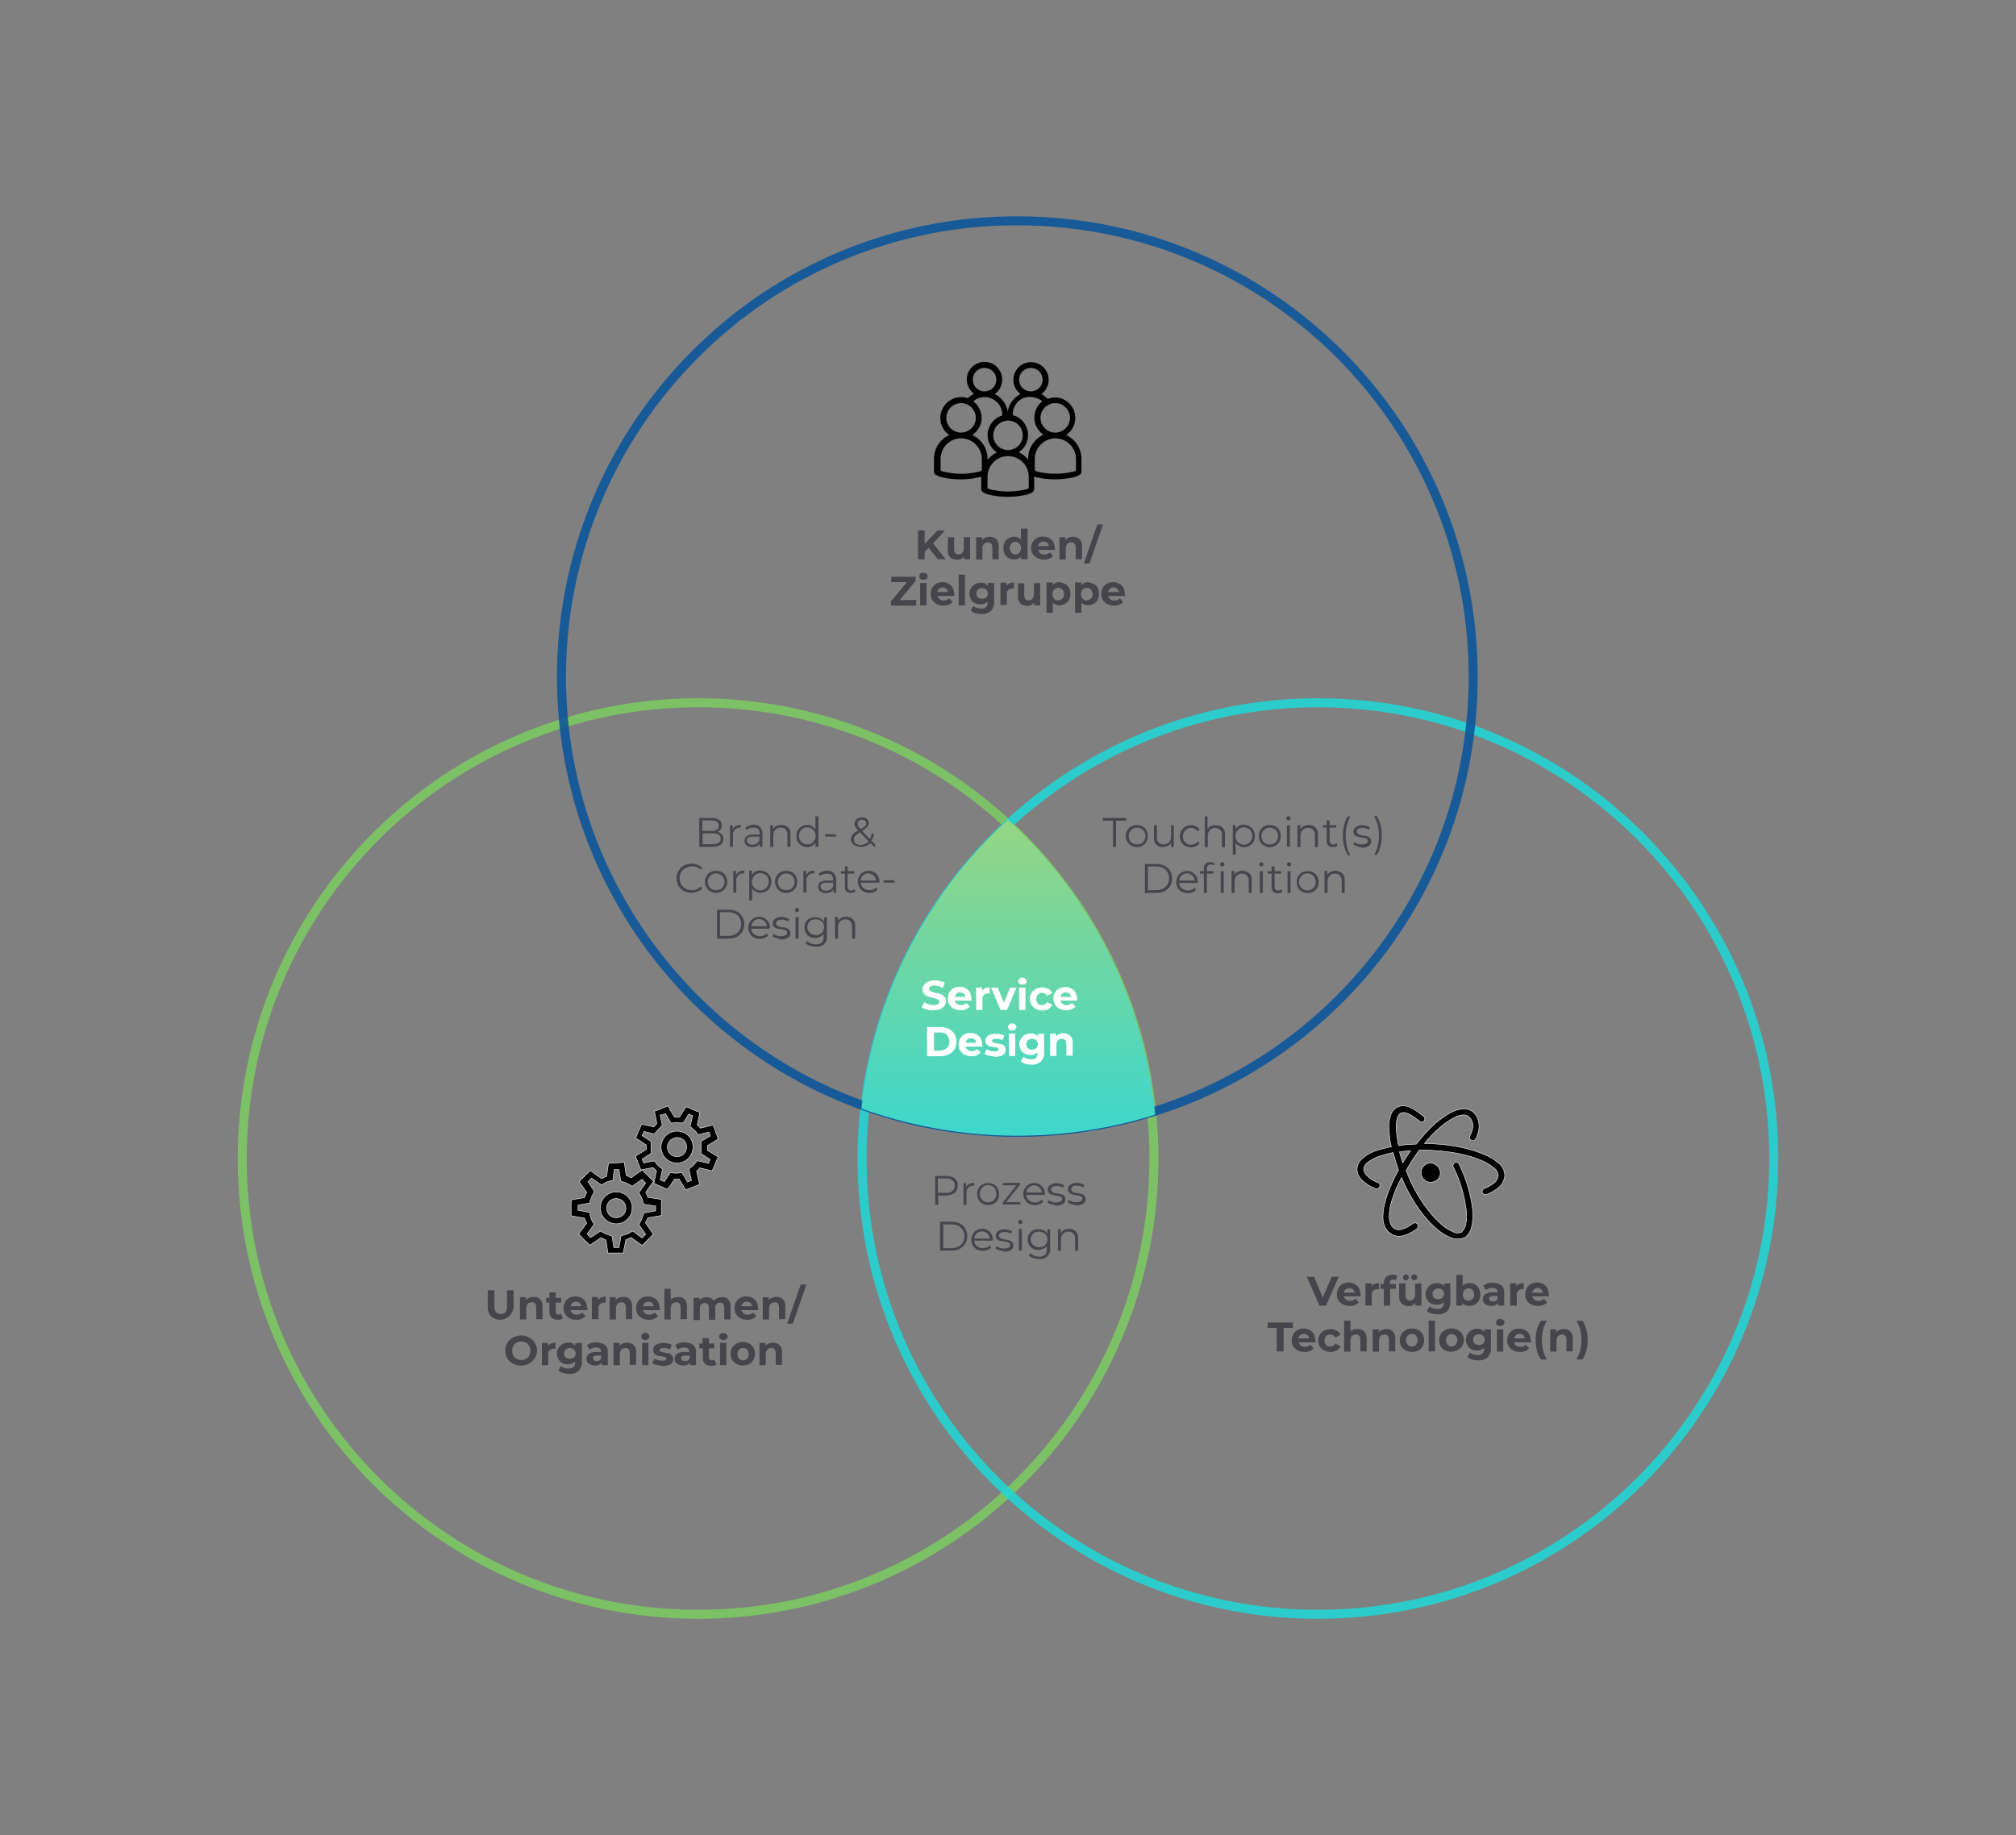 <?xml version="1.0" encoding="utf-8"?>
<!-- Generator: Adobe Illustrator 26.0.1, SVG Export Plug-In . SVG Version: 6.00 Build 0)  -->
<svg version="1.1" id="Ebene_1" xmlns="http://www.w3.org/2000/svg" xmlns:xlink="http://www.w3.org/1999/xlink" x="0px" y="0px"
	 viewBox="0 0 670 610" style="enable-background:new 0 0 670 610;" xml:space="preserve">
<rect x="0" y="0" width="670" height="610" fill="#808080" stroke="none"/>
<style type="text/css">
	.st0{fill:none;stroke:#7CCA62;stroke-width:3;stroke-opacity:0.88;}
	.st1{fill:none;stroke:#20D7D5;stroke-width:3;stroke-opacity:0.88;}
	.st2{fill:none;stroke:#0B569B;stroke-width:3;stroke-opacity:0.88;}
	.st3{fill-rule:evenodd;clip-rule:evenodd;fill:url(#Combined-Shape_00000114756790873221371260000004839739461417905306_);}
	.st4{fill:#46454C;}
	.st5{fill:#FFFFFF;}
	.st6{stroke:#FFFFFF;stroke-width:0.15;stroke-miterlimit:10;}
</style>
<g id="_-Screendesign">
	<g id="Zusammenfassung-Methodik">
		<g id="Group-3">
			<g id="Group-4">
				<path id="Fill-1" class="st0" d="M232,233.6c83.7,0,151.5,67.8,151.5,151.5c0,83.7-67.8,151.5-151.5,151.5
					S80.5,468.8,80.5,385.1c0-40.2,16-78.7,44.4-107.1C153.2,249.6,191.8,233.6,232,233.6z"/>
				<path id="Fill-2" class="st1" d="M438,233.6c83.7,0,151.5,67.8,151.5,151.5S521.7,536.6,438,536.6s-151.5-67.8-151.5-151.5
					c0-40.2,16-78.7,44.4-107.1C359.3,249.6,397.8,233.6,438,233.6z"/>
				<path id="Fill-3" class="st2" d="M338.1,73.4c83.7,0,151.5,67.8,151.5,151.5c0,83.7-67.8,151.5-151.5,151.5
					s-151.5-67.8-151.5-151.5c0-40.2,16-78.7,44.4-107.1C259.3,89.3,297.9,73.3,338.1,73.4z"/>
				
					<linearGradient id="Combined-Shape_00000048480991588272850110000014286489271553638034_" gradientUnits="userSpaceOnUse" x1="74.915" y1="0.667" x2="74.915" y2="1.514" gradientTransform="matrix(127.91 0 0 137.56 -9247.23 171.542)">
					<stop  offset="0" style="stop-color:#9DD67D"/>
					<stop  offset="1" style="stop-color:#3BD7CE"/>
				</linearGradient>
				
					<path id="Combined-Shape" style="fill-rule:evenodd;clip-rule:evenodd;fill:url(#Combined-Shape_00000048480991588272850110000014286489271553638034_);" d="
					M383.9,370.5l-2.2,0.7c-31.3,9.3-64.7,8.3-95.4-2.7c4-36.9,21.3-71,48.7-96C362.9,298,380.3,332.9,383.9,370.5z"/>
				<g id="Touchpoint_s_-Defini">
					<g>
						<path class="st4" d="M369.9,272.8h-3.4v-0.9h7.8v0.9h-3.4v8.7h-1V272.8z"/>
						<path class="st4" d="M376,281.1c-0.6-0.3-1-0.8-1.4-1.3c-0.6-1.2-0.6-2.6,0-3.8c0.3-0.5,0.8-1,1.3-1.3c1.2-0.6,2.6-0.6,3.8,0
							c0.6,0.3,1,0.8,1.3,1.3c0.6,1.2,0.6,2.6,0,3.8c-0.3,0.6-0.8,1-1.3,1.3C378.6,281.8,377.2,281.8,376,281.1L376,281.1z
							 M379.3,280.4c0.4-0.2,0.7-0.6,1-1c0.5-0.9,0.5-2,0-2.9c-0.2-0.4-0.5-0.8-1-1c-0.9-0.5-1.9-0.5-2.8,0c-0.4,0.2-0.7,0.6-1,1
							c-0.5,0.9-0.5,2,0,2.9c0.2,0.4,0.6,0.8,1,1C377.4,280.8,378.4,280.8,379.3,280.4z"/>
						<path class="st4" d="M390.1,274.3v7.2h-0.9v-1.3c-0.2,0.4-0.6,0.8-1.1,1c-0.5,0.2-1,0.4-1.5,0.4c-1.5,0.1-2.9-1-3.1-2.5
							c0-0.2,0-0.4,0-0.6v-4.2h1v4.1c0,0.6,0.2,1.3,0.6,1.7c0.4,0.4,1,0.6,1.6,0.6c0.7,0,1.3-0.2,1.8-0.7c0.5-0.5,0.7-1.2,0.7-1.9
							v-3.8L390.1,274.3z"/>
						<path class="st4" d="M393.9,281.2c-0.6-0.3-1-0.8-1.3-1.3c-0.3-0.6-0.5-1.2-0.5-1.9c0-0.7,0.2-1.3,0.5-1.9
							c0.3-0.5,0.8-1,1.3-1.3c0.6-0.3,1.2-0.5,1.9-0.5c0.6,0,1.1,0.1,1.7,0.4c0.5,0.2,0.9,0.6,1.2,1.1l-0.7,0.5
							c-0.2-0.3-0.5-0.6-0.9-0.8c-0.4-0.2-0.8-0.3-1.2-0.3c-0.5,0-1,0.1-1.4,0.4c-0.4,0.2-0.8,0.6-1,1c-0.5,0.9-0.5,2,0,2.9
							c0.2,0.4,0.6,0.8,1,1c0.4,0.2,0.9,0.4,1.4,0.3c0.4,0,0.8-0.1,1.2-0.3c0.4-0.2,0.7-0.4,0.9-0.8l0.7,0.5
							c-0.3,0.5-0.7,0.8-1.2,1.1c-0.5,0.2-1.1,0.4-1.7,0.4C395.1,281.6,394.5,281.5,393.9,281.2z"/>
						<path class="st4" d="M406.3,275.1c0.6,0.6,0.9,1.4,0.8,2.3v4.2h-1v-4.1c0-0.6-0.2-1.2-0.6-1.7c-0.4-0.4-1-0.6-1.6-0.6
							c-0.7,0-1.4,0.2-1.8,0.7c-0.5,0.5-0.7,1.2-0.7,1.9v3.8h-1v-10.2h0.9v4.2c0.3-0.4,0.6-0.8,1.1-1c0.5-0.2,1-0.4,1.6-0.3
							C404.9,274.2,405.7,274.5,406.3,275.1z"/>
						<path class="st4" d="M415.3,274.7c0.5,0.3,1,0.8,1.3,1.3c0.6,1.2,0.6,2.6,0,3.8c-0.3,0.5-0.7,1-1.3,1.3
							c-0.6,0.3-1.2,0.5-1.8,0.5c-0.6,0-1.1-0.1-1.6-0.4c-0.5-0.2-0.9-0.6-1.2-1.1v4h-1v-9.9h0.9v1.4c0.3-0.5,0.7-0.8,1.2-1.1
							c0.5-0.3,1.1-0.4,1.6-0.4C414.1,274.2,414.8,274.4,415.3,274.7z M414.8,280.4c0.4-0.2,0.7-0.6,1-1c0.2-0.5,0.4-1,0.4-1.5
							c0-0.5-0.1-1-0.4-1.5c-0.2-0.4-0.6-0.8-1-1c-0.9-0.5-1.9-0.5-2.8,0c-0.4,0.2-0.7,0.6-1,1c-0.2,0.4-0.4,1-0.4,1.5
							c0,0.5,0.1,1,0.4,1.5c0.2,0.4,0.6,0.8,1,1C412.9,280.9,413.9,280.9,414.8,280.4z"/>
						<path class="st4" d="M420.1,281.1c-0.6-0.3-1-0.8-1.3-1.3c-0.6-1.2-0.6-2.6,0-3.8c0.3-0.5,0.8-1,1.3-1.3
							c1.2-0.6,2.6-0.6,3.8,0c0.6,0.3,1,0.8,1.3,1.3c0.6,1.2,0.6,2.6,0,3.8c-0.3,0.5-0.8,1-1.3,1.3
							C422.7,281.8,421.3,281.8,420.1,281.1z M423.4,280.4c0.4-0.2,0.7-0.6,1-1c0.5-0.9,0.5-2,0-2.9c-0.2-0.4-0.5-0.8-1-1
							c-0.9-0.5-1.9-0.5-2.8,0c-0.4,0.2-0.7,0.6-1,1c-0.5,0.9-0.5,2,0,2.9c0.2,0.4,0.6,0.8,1,1C421.5,280.8,422.5,280.8,423.4,280.4
							z"/>
						<path class="st4" d="M427.7,272.5c-0.1-0.1-0.2-0.3-0.2-0.5c0-0.2,0.1-0.4,0.2-0.5c0.1-0.1,0.3-0.2,0.5-0.2
							c0.2,0,0.4,0.1,0.5,0.2c0.1,0.1,0.2,0.3,0.2,0.5c0,0.4-0.3,0.7-0.7,0.7C428,272.7,427.8,272.7,427.7,272.5L427.7,272.5z
							 M427.7,274.3h1v7.2h-1V274.3z"/>
						<path class="st4" d="M437.2,275.1c0.6,0.6,0.9,1.4,0.8,2.3v4.2h-1v-4.1c0-0.6-0.2-1.2-0.6-1.7c-0.4-0.4-1-0.6-1.6-0.6
							c-0.7,0-1.4,0.2-1.9,0.7c-0.5,0.5-0.7,1.2-0.7,1.9v3.8h-1v-7.3h0.9v1.3c0.3-0.4,0.7-0.8,1.1-1c0.5-0.2,1.1-0.4,1.6-0.4
							C435.9,274.2,436.6,274.5,437.2,275.1z"/>
						<path class="st4" d="M444.5,281.1c-0.2,0.2-0.4,0.3-0.7,0.4c-0.3,0.1-0.6,0.1-0.8,0.1c-1.1,0.1-2-0.6-2.1-1.7
							c0-0.1,0-0.3,0-0.4v-4.4h-1.3v-0.8h1.3v-1.6h1v1.6h2.2v0.8h-2.2v4.3c0,0.4,0.1,0.7,0.3,1c0.2,0.2,0.6,0.4,0.9,0.3
							c0.2,0,0.4,0,0.6-0.1c0.2-0.1,0.3-0.2,0.5-0.3L444.5,281.1z"/>
						<path class="st4" d="M446.7,281.3c-0.3-1.2-0.4-2.3-0.4-3.5c0-1.2,0.1-2.4,0.4-3.5c0.2-1,0.6-2,1.2-2.9h0.9
							c-0.5,0.9-0.9,1.9-1.2,3c-0.5,2.3-0.5,4.6,0,6.9c0.2,1,0.6,2.1,1.2,3H448C447.4,283.3,447,282.4,446.7,281.3z"/>
						<path class="st4" d="M451,281.3c-0.5-0.1-0.9-0.4-1.3-0.6l0.4-0.8c0.3,0.3,0.7,0.5,1.1,0.6c0.5,0.1,0.9,0.2,1.4,0.2
							c0.5,0,1-0.1,1.5-0.3c0.3-0.2,0.5-0.5,0.5-0.9c0-0.2-0.1-0.5-0.3-0.6c-0.2-0.2-0.4-0.3-0.7-0.3c-0.3-0.1-0.7-0.2-1.1-0.2
							c-0.5-0.1-0.9-0.2-1.4-0.3c-0.4-0.1-0.7-0.3-0.9-0.6c-0.3-0.3-0.4-0.7-0.4-1.1c0-0.6,0.3-1.1,0.8-1.5c0.6-0.4,1.4-0.6,2.1-0.6
							c0.5,0,0.9,0.1,1.4,0.2c0.4,0.1,0.8,0.3,1.2,0.5l-0.4,0.8c-0.6-0.4-1.4-0.6-2.1-0.6c-0.5,0-1,0.1-1.4,0.3
							c-0.3,0.2-0.5,0.5-0.5,0.9c0,0.2,0.1,0.5,0.3,0.7c0.2,0.2,0.4,0.3,0.7,0.4c0.4,0.1,0.7,0.2,1.1,0.2c0.5,0.1,0.9,0.2,1.4,0.3
							c0.3,0.1,0.7,0.3,0.9,0.6c0.3,0.3,0.4,0.7,0.4,1.1c0,0.6-0.3,1.2-0.8,1.5c-0.7,0.4-1.4,0.6-2.2,0.6
							C452.1,281.6,451.6,281.5,451,281.3z"/>
						<path class="st4" d="M456.7,284.2c0.5-0.9,0.9-1.9,1.2-3c0.5-2.3,0.5-4.6,0-6.9c-0.3-1-0.7-2-1.2-3h0.9
							c0.5,0.9,0.9,1.9,1.2,2.9c0.3,1.2,0.4,2.3,0.4,3.5c0,1.2-0.1,2.4-0.4,3.5c-0.2,1-0.6,2-1.2,2.9L456.7,284.2z"/>
					</g>
					<g>
						<path class="st4" d="M380.5,287.2h3.9c0.9,0,1.9,0.2,2.7,0.6c0.8,0.4,1.4,1,1.8,1.7c0.9,1.6,0.9,3.4,0,5
							c-0.4,0.7-1.1,1.3-1.8,1.7c-0.8,0.4-1.8,0.6-2.7,0.6h-3.9V287.2z M384.3,295.9c0.8,0,1.5-0.2,2.2-0.5c0.6-0.3,1.1-0.8,1.5-1.4
							c0.7-1.3,0.7-2.8,0-4.1c-0.3-0.6-0.9-1.1-1.5-1.4c-0.7-0.3-1.4-0.5-2.2-0.5h-2.8v7.9L384.3,295.9z"/>
						<path class="st4" d="M397.9,293.5h-6c0,0.7,0.3,1.4,0.9,1.8c0.5,0.5,1.3,0.7,2,0.7c0.4,0,0.8-0.1,1.2-0.2
							c0.4-0.2,0.7-0.4,1-0.7l0.5,0.6c-0.3,0.4-0.7,0.7-1.2,0.9c-0.5,0.2-1,0.3-1.6,0.3c-0.7,0-1.4-0.2-2-0.5
							c-0.6-0.3-1-0.8-1.3-1.3c-0.3-0.6-0.5-1.2-0.5-1.9c0-0.7,0.2-1.3,0.5-1.9c0.3-0.5,0.7-1,1.3-1.3c0.6-0.3,1.2-0.5,1.8-0.5
							c0.6,0,1.3,0.1,1.8,0.5c0.5,0.3,1,0.8,1.3,1.3c0.3,0.6,0.5,1.2,0.5,1.9L397.9,293.5z M392.7,291c-0.5,0.5-0.8,1.1-0.8,1.7h5.1
							c0-0.7-0.3-1.3-0.8-1.7C395.2,290.1,393.7,290.1,392.7,291z"/>
						<path class="st4" d="M401.4,287.7c-0.2,0.3-0.3,0.6-0.3,1v0.9h2.2v0.8h-2.2v6.4h-1v-6.4h-1.3v-0.8h1.3v-0.9
							c-0.1-1.1,0.7-2.1,1.8-2.1c0.1,0,0.3,0,0.4,0c0.3,0,0.5,0,0.8,0.1c0.2,0.1,0.5,0.2,0.6,0.3l-0.3,0.7c-0.3-0.2-0.7-0.4-1.1-0.4
							C402,287.4,401.6,287.5,401.4,287.7z M405.7,287.8c-0.1-0.1-0.2-0.3-0.2-0.5c0-0.2,0.1-0.4,0.2-0.5c0.1-0.1,0.3-0.2,0.5-0.2
							c0.2,0,0.4,0.1,0.5,0.2c0.1,0.1,0.2,0.3,0.2,0.5c0,0.2-0.1,0.4-0.2,0.5C406.4,288.1,406,288.1,405.7,287.8L405.7,287.8z
							 M405.7,289.6h1v7.2h-1V289.6z"/>
						<path class="st4" d="M415.2,290.3c0.6,0.6,0.9,1.4,0.8,2.3v4.2h-1v-4.1c0-0.6-0.2-1.2-0.6-1.7c-0.4-0.4-1-0.6-1.6-0.6
							c-0.7,0-1.4,0.2-1.8,0.7c-0.5,0.5-0.7,1.2-0.7,1.9v3.8h-1v-7.3h0.9v1.3c0.3-0.4,0.6-0.8,1.1-1c0.5-0.2,1.1-0.4,1.6-0.4
							C413.9,289.5,414.6,289.8,415.2,290.3z"/>
						<path class="st4" d="M418.7,287.8c-0.1-0.1-0.2-0.3-0.2-0.5c0-0.2,0.1-0.4,0.2-0.5c0.1-0.1,0.3-0.2,0.5-0.2
							c0.2,0,0.4,0.1,0.5,0.2c0.1,0.1,0.2,0.3,0.2,0.5c0,0.4-0.3,0.7-0.7,0.7C419,288,418.8,287.9,418.7,287.8L418.7,287.8z
							 M418.7,289.6h1v7.2h-1V289.6z"/>
						<path class="st4" d="M426.2,296.4c-0.2,0.2-0.4,0.3-0.7,0.4c-0.3,0.1-0.6,0.1-0.8,0.1c-1.1,0.1-2-0.6-2.1-1.7
							c0-0.1,0-0.3,0-0.4v-4.4h-1.3v-0.8h1.3V288h1v1.6h2.2v0.8h-2.2v4.3c0,0.4,0.1,0.7,0.3,1c0.2,0.2,0.6,0.4,0.9,0.3
							c0.2,0,0.4,0,0.6-0.1c0.2-0.1,0.3-0.2,0.5-0.3L426.2,296.4z"/>
						<path class="st4" d="M427.9,287.8c-0.1-0.1-0.2-0.3-0.2-0.5c0-0.2,0.1-0.4,0.2-0.5c0.1-0.1,0.3-0.2,0.5-0.2
							c0.2,0,0.4,0.1,0.5,0.2c0.1,0.1,0.2,0.3,0.2,0.5c0,0.4-0.3,0.7-0.7,0.7C428.2,288,428.1,287.9,427.9,287.8L427.9,287.8z
							 M427.9,289.6h1v7.2h-1V289.6z"/>
						<path class="st4" d="M432.7,296.4c-0.6-0.3-1-0.8-1.3-1.3c-0.6-1.2-0.6-2.6,0-3.8c0.3-0.5,0.8-1,1.3-1.3
							c1.2-0.6,2.6-0.6,3.8,0c0.5,0.3,1,0.8,1.3,1.3c0.6,1.2,0.6,2.6,0,3.8c-0.3,0.5-0.8,1-1.3,1.3C435.3,297,433.9,297,432.7,296.4
							z M435.9,295.6c0.4-0.2,0.7-0.6,1-1c0.5-0.9,0.5-2,0-2.9c-0.2-0.4-0.5-0.8-1-1c-0.9-0.5-1.9-0.5-2.8,0c-0.4,0.2-0.7,0.6-1,1
							c-0.5,0.9-0.5,2,0,2.9c0.2,0.4,0.6,0.8,1,1C434,296.1,435.1,296.1,435.9,295.6z"/>
						<path class="st4" d="M446.1,290.3c0.6,0.6,0.9,1.4,0.8,2.3v4.2h-1v-4.1c0-0.6-0.2-1.2-0.6-1.7c-0.4-0.4-1-0.6-1.6-0.6
							c-0.7,0-1.4,0.2-1.8,0.7c-0.5,0.5-0.7,1.2-0.7,1.9v3.8h-1v-7.3h0.9v1.3c0.3-0.4,0.6-0.8,1.1-1c0.5-0.2,1.1-0.4,1.6-0.4
							C444.7,289.5,445.5,289.8,446.1,290.3z"/>
					</g>
				</g>
				<g id="Prozess-Design">
					<g>
						<path class="st4" d="M317.3,391.7c0.7,0.6,1.1,1.5,1,2.4c0,0.9-0.3,1.8-1,2.4c-0.8,0.6-1.9,0.9-2.9,0.9h-2.6v3.1h-1v-9.6h3.6
							C315.4,390.8,316.5,391.1,317.3,391.7z M316.5,395.9c0.5-0.4,0.8-1.1,0.8-1.8c0-0.7-0.2-1.3-0.8-1.8c-0.6-0.5-1.4-0.7-2.2-0.6
							h-2.6v4.8h2.6C315.2,396.6,315.9,396.4,316.5,395.9L316.5,395.9z"/>
						<path class="st4" d="M322.1,393.6c0.5-0.3,1.1-0.4,1.7-0.4v0.9h-0.2c-0.7,0-1.3,0.2-1.8,0.7c-0.5,0.5-0.7,1.3-0.6,2v3.7h-1
							v-7.2h0.9v1.4C321.3,394.2,321.6,393.8,322.1,393.6z"/>
						<path class="st4" d="M326.5,400.1c-0.5-0.3-1-0.8-1.3-1.3c-0.6-1.2-0.6-2.6,0-3.8c0.3-0.5,0.8-1,1.3-1.3
							c1.2-0.6,2.6-0.6,3.8,0c0.5,0.3,1,0.8,1.3,1.3c0.6,1.2,0.6,2.6,0,3.8c-0.3,0.6-0.8,1-1.3,1.3
							C329.1,400.7,327.7,400.7,326.5,400.1z M329.8,399.3c0.4-0.2,0.7-0.6,1-1c0.2-0.5,0.4-1,0.3-1.5c0-0.5-0.1-1-0.3-1.5
							c-0.2-0.4-0.5-0.8-1-1c-0.9-0.5-1.9-0.5-2.8,0c-0.4,0.2-0.7,0.6-1,1c-0.2,0.5-0.4,1-0.4,1.5c0,0.5,0.1,1,0.4,1.5
							c0.2,0.4,0.6,0.8,1,1C327.9,399.8,328.9,399.8,329.8,399.3z"/>
						<path class="st4" d="M339.1,399.6v0.8h-5.9v-0.6l4.6-5.8h-4.5v-0.8h5.7v0.6l-4.6,5.8H339.1z"/>
						<path class="st4" d="M347.1,397.2h-6c0,0.7,0.3,1.4,0.9,1.8c0.5,0.5,1.3,0.7,2,0.7c0.4,0,0.8-0.1,1.2-0.2
							c0.4-0.2,0.7-0.4,1-0.7l0.5,0.6c-0.3,0.4-0.7,0.7-1.2,0.9c-0.5,0.2-1,0.3-1.6,0.3c-0.7,0-1.4-0.2-2-0.5
							c-0.6-0.3-1-0.8-1.3-1.3c-0.3-0.6-0.5-1.2-0.5-1.9c0-0.7,0.1-1.3,0.5-1.9c0.3-0.5,0.7-1,1.3-1.3c1.1-0.6,2.5-0.6,3.6,0
							c0.5,0.3,1,0.8,1.3,1.3c0.3,0.6,0.5,1.2,0.5,1.9L347.1,397.2z M341.9,394.7c-0.5,0.5-0.8,1.1-0.8,1.7h5.1
							c0-0.7-0.3-1.3-0.8-1.7c-0.5-0.4-1.1-0.7-1.8-0.7C343,394,342.4,394.3,341.9,394.7L341.9,394.7z"/>
						<path class="st4" d="M349.4,400.3c-0.5-0.1-0.9-0.3-1.3-0.6l0.4-0.8c0.3,0.3,0.7,0.5,1.1,0.6c0.5,0.2,0.9,0.2,1.4,0.2
							c0.5,0,1-0.1,1.5-0.3c0.3-0.2,0.5-0.5,0.5-0.9c0-0.2-0.1-0.5-0.3-0.6c-0.2-0.2-0.4-0.3-0.7-0.3c-0.3-0.1-0.7-0.2-1.1-0.2
							c-0.5-0.1-1-0.2-1.4-0.3c-0.3-0.1-0.7-0.3-0.9-0.6c-0.3-0.3-0.4-0.7-0.4-1.1c0-0.6,0.3-1.1,0.8-1.5c0.6-0.4,1.4-0.6,2.1-0.6
							c0.5,0,0.9,0.1,1.4,0.2c0.4,0.1,0.8,0.3,1.2,0.5l-0.4,0.8c-0.6-0.4-1.4-0.6-2.1-0.6c-0.5,0-1,0.1-1.4,0.3
							c-0.3,0.2-0.5,0.5-0.5,0.9c0,0.2,0.1,0.5,0.3,0.7c0.2,0.2,0.4,0.3,0.7,0.4c0.3,0.1,0.6,0.2,1.1,0.2c0.5,0.1,0.9,0.2,1.4,0.3
							c0.3,0.1,0.7,0.3,0.9,0.6c0.3,0.3,0.4,0.7,0.4,1.1c0,0.6-0.3,1.2-0.8,1.5c-0.7,0.4-1.4,0.6-2.2,0.6
							C350.6,400.6,350,400.5,349.4,400.3z"/>
						<path class="st4" d="M356.1,400.3c-0.5-0.1-0.9-0.4-1.3-0.7l0.4-0.8c0.3,0.3,0.7,0.5,1.1,0.6c0.5,0.2,0.9,0.2,1.4,0.2
							c0.5,0,1-0.1,1.5-0.3c0.3-0.2,0.5-0.5,0.5-0.9c0-0.2-0.1-0.5-0.3-0.6c-0.2-0.2-0.4-0.3-0.7-0.3c-0.3-0.1-0.7-0.2-1.1-0.2
							c-0.5-0.1-1-0.2-1.4-0.3c-0.3-0.1-0.7-0.3-0.9-0.6c-0.3-0.3-0.4-0.7-0.4-1.1c0-0.6,0.3-1.1,0.8-1.5c0.6-0.4,1.4-0.6,2.1-0.6
							c0.5,0,0.9,0.1,1.4,0.2c0.4,0.1,0.8,0.3,1.2,0.5l-0.4,0.8c-0.6-0.4-1.4-0.6-2.1-0.6c-0.5,0-1,0.1-1.4,0.3
							c-0.3,0.2-0.5,0.5-0.5,0.9c0,0.2,0.1,0.5,0.3,0.7c0.2,0.2,0.4,0.3,0.7,0.4c0.3,0.1,0.6,0.2,1.1,0.2c0.5,0.1,0.9,0.2,1.4,0.3
							c0.3,0.1,0.7,0.3,0.9,0.6c0.3,0.3,0.4,0.7,0.4,1.1c0,0.6-0.3,1.2-0.8,1.5c-0.7,0.4-1.4,0.6-2.2,0.6
							C357.2,400.5,356.7,400.5,356.1,400.3z"/>
					</g>
					<g>
						<path class="st4" d="M312.4,406.1h3.9c0.9,0,1.9,0.2,2.7,0.6c0.8,0.4,1.4,1,1.8,1.7c0.9,1.6,0.9,3.4,0,5
							c-0.4,0.7-1.1,1.3-1.8,1.7c-0.8,0.4-1.8,0.6-2.7,0.6h-3.9V406.1z M316.3,414.9c0.8,0,1.5-0.2,2.2-0.5c0.6-0.3,1.1-0.8,1.5-1.4
							c0.7-1.3,0.7-2.8,0-4.1c-0.3-0.6-0.9-1.1-1.5-1.4c-0.7-0.3-1.4-0.5-2.2-0.5h-2.8v7.9H316.3z"/>
						<path class="st4" d="M329.8,412.4h-6c0,0.7,0.3,1.4,0.9,1.8c0.5,0.5,1.3,0.7,2,0.7c0.4,0,0.8-0.1,1.2-0.2
							c0.4-0.2,0.7-0.4,1-0.7l0.5,0.6c-0.3,0.4-0.7,0.7-1.2,0.9c-0.5,0.2-1,0.3-1.6,0.3c-0.7,0-1.4-0.2-2-0.5
							c-0.6-0.3-1-0.8-1.3-1.3c-0.3-0.6-0.5-1.2-0.5-1.9c0-0.7,0.2-1.3,0.5-1.9c0.3-0.5,0.7-1,1.3-1.3c0.6-0.3,1.2-0.5,1.8-0.5
							c0.6,0,1.3,0.1,1.8,0.5c0.5,0.3,1,0.8,1.3,1.3c0.3,0.6,0.5,1.2,0.5,1.9L329.8,412.4z M324.6,410c-0.5,0.5-0.8,1.1-0.8,1.7h5.1
							c0-0.7-0.3-1.3-0.8-1.7C327.1,409.1,325.6,409.1,324.6,410L324.6,410z"/>
						<path class="st4" d="M332.1,415.6c-0.5-0.1-0.9-0.3-1.3-0.6l0.4-0.8c0.3,0.3,0.7,0.5,1.1,0.6c0.5,0.2,0.9,0.2,1.4,0.2
							c0.5,0,1-0.1,1.5-0.3c0.3-0.2,0.5-0.5,0.5-0.9c0-0.2-0.1-0.5-0.3-0.6c-0.2-0.2-0.4-0.3-0.7-0.3c-0.3-0.1-0.7-0.2-1.1-0.2
							c-0.5-0.1-0.9-0.2-1.4-0.3c-0.4-0.1-0.7-0.3-0.9-0.6c-0.3-0.3-0.4-0.7-0.4-1.1c0-0.6,0.3-1.1,0.8-1.5c0.6-0.4,1.4-0.6,2.1-0.6
							c0.5,0,0.9,0.1,1.4,0.2c0.4,0.1,0.8,0.3,1.2,0.5l-0.4,0.8c-0.6-0.4-1.4-0.6-2.1-0.6c-0.5,0-1,0.1-1.4,0.3
							c-0.3,0.2-0.5,0.5-0.5,0.9c0,0.3,0.1,0.5,0.3,0.7c0.2,0.2,0.4,0.3,0.7,0.4c0.3,0.1,0.6,0.2,1.1,0.2c0.5,0.1,0.9,0.2,1.4,0.3
							c0.3,0.1,0.6,0.3,0.9,0.6c0.3,0.3,0.4,0.7,0.4,1.1c0,0.6-0.3,1.2-0.8,1.5c-0.7,0.4-1.4,0.6-2.2,0.6
							C333.2,415.8,332.7,415.7,332.1,415.6z"/>
						<path class="st4" d="M338.6,406.7c-0.1-0.1-0.2-0.3-0.2-0.5c0-0.2,0.1-0.4,0.2-0.5c0.3-0.3,0.7-0.3,1,0
							c0.1,0.1,0.2,0.3,0.2,0.5c0,0.2-0.1,0.4-0.2,0.5c-0.1,0.1-0.3,0.2-0.5,0.2C338.9,406.9,338.7,406.9,338.6,406.7z M338.6,408.5
							h1v7.2h-1L338.6,408.5z"/>
						<path class="st4" d="M349,408.5v6.4c0.3,1.7-0.9,3.3-2.7,3.6c-0.3,0-0.6,0-1,0c-0.6,0-1.3-0.1-1.9-0.3c-0.5-0.2-1-0.4-1.5-0.8
							l0.5-0.8c0.4,0.3,0.8,0.6,1.3,0.8c0.5,0.2,1,0.3,1.6,0.3c0.7,0.1,1.5-0.2,2-0.6c0.5-0.5,0.7-1.3,0.6-2v-1
							c-0.3,0.5-0.7,0.8-1.2,1c-0.5,0.2-1.1,0.4-1.6,0.4c-0.6,0-1.3-0.1-1.8-0.4c-0.5-0.3-1-0.7-1.3-1.3c-0.3-0.6-0.5-1.2-0.5-1.8
							c0-0.6,0.2-1.3,0.5-1.8c0.3-0.5,0.8-1,1.3-1.2c0.6-0.3,1.2-0.5,1.9-0.4c0.6,0,1.1,0.1,1.7,0.4c0.5,0.2,0.9,0.6,1.2,1.1v-1.4
							L349,408.5z M346.7,414.3c0.4-0.2,0.8-0.5,1-0.9c0.2-0.4,0.4-0.9,0.4-1.4c0-0.5-0.1-1-0.4-1.4c-0.2-0.4-0.6-0.7-1-0.9
							c-0.4-0.2-0.9-0.3-1.4-0.3c-0.5,0-1,0.1-1.4,0.3c-0.4,0.2-0.7,0.5-1,0.9c-0.5,0.9-0.5,1.9,0,2.7c0.2,0.4,0.6,0.7,1,0.9
							C344.7,414.7,345.8,414.7,346.7,414.3L346.7,414.3z"/>
						<path class="st4" d="M357.5,409.3c0.6,0.6,0.9,1.4,0.8,2.3v4.2h-1v-4.1c0-0.6-0.2-1.2-0.6-1.7c-0.4-0.4-1-0.6-1.6-0.6
							c-0.7,0-1.4,0.2-1.8,0.7c-0.5,0.5-0.7,1.2-0.7,1.9v3.8h-1v-7.2h0.9v1.3c0.3-0.4,0.6-0.8,1.1-1c0.5-0.3,1.1-0.4,1.6-0.4
							C356.2,408.4,356.9,408.7,357.5,409.3z"/>
					</g>
				</g>
				<g id="Service-Design">
					<g>
						<path class="st5" d="M308,335.6c-0.6-0.2-1.2-0.4-1.7-0.8l0.8-1.7c0.4,0.3,0.9,0.6,1.5,0.7c0.5,0.2,1.1,0.3,1.7,0.3
							c0.5,0,1-0.1,1.4-0.3c0.3-0.1,0.5-0.4,0.5-0.8c0-0.2-0.1-0.4-0.3-0.6c-0.2-0.2-0.4-0.3-0.7-0.4c-0.3-0.1-0.7-0.2-1.1-0.3
							c-0.6-0.1-1.2-0.3-1.8-0.5c-0.5-0.2-0.9-0.5-1.2-0.8c-0.3-0.4-0.5-1-0.5-1.5c0-0.5,0.1-1.1,0.5-1.5c0.3-0.5,0.8-0.9,1.4-1.1
							c0.7-0.3,1.5-0.4,2.2-0.4c0.6,0,1.2,0.1,1.8,0.2c0.5,0.1,1.1,0.3,1.5,0.6l-0.7,1.7c-0.8-0.5-1.7-0.7-2.7-0.8
							c-0.5,0-1,0.1-1.4,0.3c-0.3,0.2-0.4,0.4-0.4,0.8c0,0.3,0.2,0.7,0.5,0.8c0.5,0.2,1,0.4,1.6,0.5c0.6,0.1,1.2,0.3,1.8,0.5
							c0.5,0.2,0.9,0.5,1.2,0.8c0.4,0.4,0.5,1,0.5,1.5c0,0.5-0.2,1.1-0.5,1.5c-0.3,0.5-0.8,0.9-1.4,1.1c-0.7,0.3-1.5,0.4-2.2,0.4
							C309.5,335.9,308.7,335.8,308,335.6z"/>
						<path class="st5" d="M322.9,332.6h-5.6c0.1,0.4,0.3,0.8,0.7,1.1c0.4,0.3,0.9,0.4,1.4,0.4c0.3,0,0.7,0,1-0.2
							c0.3-0.1,0.6-0.3,0.8-0.5l1.1,1.2c-0.8,0.8-1.9,1.3-3.1,1.2c-0.8,0-1.5-0.2-2.2-0.5c-0.6-0.3-1.1-0.8-1.5-1.4
							c-0.4-0.6-0.5-1.3-0.5-2c0-0.7,0.2-1.4,0.5-2c0.3-0.6,0.8-1,1.4-1.4c0.6-0.3,1.3-0.5,2-0.5c0.7,0,1.4,0.1,2,0.5
							c0.6,0.3,1.1,0.8,1.4,1.3c0.3,0.6,0.5,1.3,0.5,2C322.9,332.1,322.9,332.3,322.9,332.6z M317.9,330.3c-0.3,0.3-0.5,0.7-0.6,1.1
							h3.6c-0.1-0.4-0.3-0.8-0.6-1.1c-0.3-0.3-0.8-0.4-1.2-0.4C318.6,329.8,318.2,330,317.9,330.3z"/>
						<path class="st5" d="M327.4,328.5c0.5-0.2,1-0.3,1.5-0.3v2h-0.5c-0.5,0-1.1,0.2-1.4,0.5c-0.4,0.4-0.6,1-0.5,1.5v3.5h-2.1v-7.4
							h2v1C326.7,328.9,327,328.7,327.4,328.5z"/>
						<path class="st5" d="M337.8,328.3l-3.1,7.4h-2.2l-3.1-7.4h2.2l2,5l2.1-5H337.8z"/>
						<path class="st5" d="M338.8,327c-0.5-0.4-0.5-1.2,0-1.7c0,0,0,0,0,0c0.3-0.2,0.6-0.4,1-0.3c0.3,0,0.7,0.1,1,0.3
							c0.2,0.2,0.4,0.5,0.4,0.8c0,0.3-0.1,0.7-0.4,0.9C340.2,327.4,339.4,327.4,338.8,327L338.8,327z M338.7,328.3h2.1v7.4h-2.1
							V328.3z"/>
						<path class="st5" d="M344.3,335.4c-0.6-0.3-1.1-0.8-1.5-1.4c-1.1-1.7-0.6-4,1.2-5.1c0.1-0.1,0.2-0.1,0.3-0.2
							c0.7-0.3,1.4-0.5,2.1-0.5c0.7,0,1.4,0.2,2,0.5c0.6,0.3,1,0.8,1.3,1.4L348,331c-0.3-0.6-1-1-1.7-1c-0.5,0-1,0.2-1.4,0.6
							c-0.7,0.9-0.7,2.1,0,3c0.4,0.4,0.9,0.6,1.4,0.5c0.7,0,1.4-0.4,1.7-1l1.7,0.9c-0.3,0.6-0.7,1.1-1.3,1.4c-0.6,0.3-1.3,0.5-2,0.5
							C345.7,335.9,344.9,335.7,344.3,335.4z"/>
						<path class="st5" d="M358,332.6h-5.6c0.1,0.4,0.3,0.8,0.7,1.1c0.4,0.3,0.9,0.4,1.4,0.4c0.3,0,0.7,0,1-0.2
							c0.3-0.1,0.6-0.3,0.8-0.5l1.1,1.2c-0.8,0.8-1.9,1.3-3.1,1.2c-0.8,0-1.5-0.2-2.2-0.5c-0.6-0.3-1.1-0.8-1.5-1.4
							c-0.7-1.2-0.7-2.7,0-3.9c0.3-0.6,0.8-1,1.4-1.4c0.6-0.3,1.3-0.5,2-0.5c0.7,0,1.4,0.1,2,0.5c0.6,0.3,1.1,0.8,1.4,1.3
							c0.3,0.6,0.5,1.3,0.5,2C358.1,332.1,358.1,332.3,358,332.6z M353,330.3c-0.3,0.3-0.5,0.7-0.6,1.1h3.6
							c-0.1-0.4-0.3-0.8-0.6-1.1C354.8,329.7,353.8,329.7,353,330.3L353,330.3z"/>
					</g>
					<g>
						<path class="st5" d="M308.1,341.4h4.4c1,0,1.9,0.2,2.8,0.6c0.8,0.4,1.4,1,1.9,1.7c0.9,1.6,0.9,3.5,0,5.1
							c-0.4,0.7-1.1,1.3-1.9,1.7c-0.9,0.4-1.8,0.6-2.8,0.6h-4.4V341.4z M312.4,349.2c0.8,0,1.7-0.3,2.3-0.8c1.1-1.2,1.1-3.1,0-4.4
							c-0.6-0.6-1.4-0.9-2.3-0.8h-2v6H312.4z"/>
						<path class="st5" d="M326.5,347.9h-5.6c0.1,0.4,0.3,0.8,0.7,1.1c0.4,0.3,0.9,0.4,1.4,0.4c0.3,0,0.7,0,1-0.2
							c0.3-0.1,0.6-0.3,0.8-0.5l1.1,1.2c-0.8,0.8-1.9,1.3-3.1,1.2c-0.8,0-1.5-0.2-2.2-0.5c-0.6-0.3-1.1-0.8-1.5-1.4
							c-0.4-0.6-0.5-1.3-0.5-2c0-0.7,0.2-1.4,0.5-2c0.3-0.6,0.8-1,1.4-1.4c1.3-0.6,2.7-0.6,4,0c0.6,0.3,1.1,0.8,1.4,1.3
							c0.3,0.6,0.5,1.3,0.5,2C326.5,347.3,326.5,347.5,326.5,347.9z M321.5,345.5c-0.3,0.3-0.5,0.7-0.6,1.1h3.6
							c-0.1-0.4-0.3-0.8-0.6-1.1C323.2,345,322.2,345,321.5,345.5L321.5,345.5z"/>
						<path class="st5" d="M328.6,350.9c-0.5-0.1-1-0.3-1.4-0.6l0.7-1.5c0.4,0.2,0.8,0.4,1.2,0.5c0.4,0.1,0.9,0.2,1.4,0.2
							c0.9,0,1.4-0.2,1.4-0.7c0-0.2-0.2-0.4-0.4-0.5c-0.4-0.1-0.8-0.2-1.1-0.2c-0.5-0.1-1-0.2-1.5-0.3c-0.4-0.1-0.7-0.3-1-0.6
							c-0.3-0.4-0.5-0.8-0.4-1.3c0-0.4,0.1-0.9,0.4-1.2c0.3-0.4,0.7-0.7,1.2-0.8c0.6-0.2,1.2-0.3,1.8-0.3c0.5,0,1.1,0.1,1.6,0.2
							c0.5,0.1,0.9,0.2,1.3,0.5l-0.7,1.5c-0.6-0.4-1.4-0.6-2.1-0.5c-0.4,0-0.7,0-1,0.2c-0.2,0.1-0.3,0.3-0.3,0.5
							c0,0.2,0.2,0.4,0.4,0.5c0.4,0.1,0.8,0.2,1.2,0.3c0.5,0.1,1,0.2,1.5,0.3c0.4,0.1,0.7,0.3,1,0.6c0.3,0.4,0.4,0.8,0.4,1.3
							c0,0.4-0.1,0.9-0.4,1.2c-0.3,0.4-0.7,0.7-1.2,0.8c-0.6,0.2-1.2,0.3-1.9,0.3C329.8,351.1,329.2,351,328.6,350.9z"/>
						<path class="st5" d="M335.4,342.2c-0.5-0.4-0.5-1.2-0.1-1.6c0,0,0-0.1,0.1-0.1c0.3-0.2,0.6-0.4,1-0.3c0.3,0,0.7,0.1,1,0.3
							c0.2,0.2,0.4,0.5,0.4,0.8c0,0.3-0.1,0.7-0.4,0.9c-0.3,0.2-0.6,0.4-1,0.3C336,342.6,335.6,342.5,335.4,342.2z M335.3,343.6h2.1
							v7.4h-2.1V343.6z"/>
						<path class="st5" d="M347,343.6v6.2c0.1,1.1-0.3,2.2-1.1,3.1c-0.9,0.7-2,1.1-3.1,1c-0.7,0-1.4-0.1-2-0.3
							c-0.6-0.1-1.1-0.4-1.6-0.8l0.9-1.5c0.4,0.3,0.8,0.5,1.2,0.6c0.5,0.1,0.9,0.2,1.4,0.2c0.6,0.1,1.2-0.1,1.6-0.5
							c0.4-0.4,0.6-1,0.5-1.5v-0.3c-0.6,0.6-1.5,1-2.3,0.9c-0.6,0-1.3-0.1-1.9-0.4c-0.6-0.3-1-0.7-1.3-1.3c-0.7-1.2-0.7-2.6,0-3.7
							c0.3-0.5,0.8-1,1.3-1.3c0.6-0.3,1.2-0.5,1.9-0.5c0.9-0.1,1.9,0.3,2.4,1.1v-0.9L347,343.6z M344.4,348.4c0.7-0.7,0.7-1.9,0-2.6
							c-0.8-0.7-2-0.7-2.8,0c-0.7,0.7-0.7,1.9,0,2.6c0,0,0,0,0,0C342.4,349.1,343.5,349.1,344.4,348.4z"/>
						<path class="st5" d="M355.7,344.3c0.6,0.7,0.9,1.5,0.8,2.4v4.2h-2.1v-3.9c0-0.5-0.1-0.9-0.4-1.3c-0.3-0.3-0.7-0.5-1.1-0.4
							c-0.5,0-1,0.2-1.3,0.5c-0.4,0.4-0.5,1-0.5,1.5v3.7H349v-7.4h2v0.9c0.3-0.3,0.7-0.6,1.1-0.8c0.4-0.2,0.9-0.3,1.4-0.3
							C354.3,343.5,355.1,343.8,355.7,344.3z"/>
					</g>
				</g>
				<g id="Brand--_-Corporate-">
					<g>
						<path class="st4" d="M239.9,277.3c0.4,0.4,0.5,1,0.5,1.6c0,0.7-0.3,1.5-0.9,1.9c-0.8,0.5-1.7,0.7-2.7,0.7h-4.4v-9.6h4.1
							c0.9-0.1,1.7,0.2,2.5,0.6c0.6,0.4,0.9,1.1,0.9,1.8c0,0.5-0.1,1-0.4,1.4c-0.3,0.4-0.6,0.7-1.1,0.8
							C239,276.6,239.5,276.9,239.9,277.3z M233.4,272.7v3.5h3.1c0.6,0,1.3-0.1,1.8-0.4c0.7-0.6,0.8-1.6,0.3-2.3
							c-0.1-0.1-0.2-0.2-0.3-0.3c-0.5-0.3-1.2-0.5-1.8-0.5L233.4,272.7z M238.8,280.2c0.5-0.3,0.7-0.8,0.7-1.4
							c0-1.2-0.9-1.8-2.6-1.8h-3.4v3.6h3.4C237.5,280.7,238.2,280.5,238.8,280.2L238.8,280.2z"/>
						<path class="st4" d="M244.5,274.6c0.5-0.3,1.1-0.4,1.7-0.4v0.9H246c-0.7,0-1.3,0.2-1.8,0.7c-0.5,0.6-0.7,1.3-0.6,2v3.7h-1
							v-7.2h0.9v1.4C243.7,275.2,244.1,274.8,244.5,274.6z"/>
						<path class="st4" d="M252.6,274.9c0.5,0.6,0.8,1.3,0.8,2.1v4.5h-0.9v-1.1c-0.2,0.4-0.6,0.7-1,0.9c-0.5,0.2-1,0.3-1.5,0.3
							c-0.7,0-1.4-0.2-1.9-0.6c-0.8-0.7-0.9-2-0.2-2.8c0.1-0.1,0.1-0.1,0.2-0.2c0.6-0.4,1.4-0.6,2.1-0.6h2.3V277
							c0-0.5-0.2-1-0.5-1.4c-0.4-0.4-1-0.5-1.5-0.5c-0.4,0-0.9,0.1-1.3,0.2c-0.4,0.1-0.8,0.3-1.1,0.6l-0.4-0.8
							c0.4-0.3,0.8-0.6,1.3-0.7c0.5-0.2,1.1-0.3,1.6-0.3C251.3,274.1,252,274.4,252.6,274.9z M251.5,280.4c0.4-0.3,0.7-0.6,0.9-1.1
							v-1.2h-2.3c-1.2,0-1.9,0.4-1.9,1.3c0,0.4,0.2,0.8,0.5,1c0.4,0.3,0.9,0.4,1.3,0.4C250.6,280.8,251.1,280.7,251.5,280.4
							L251.5,280.4z"/>
						<path class="st4" d="M261.9,275c0.6,0.6,0.9,1.4,0.8,2.3v4.2h-1v-4.1c0-0.6-0.2-1.2-0.6-1.7c-0.4-0.4-1-0.6-1.6-0.6
							c-0.7,0-1.4,0.2-1.8,0.7c-0.5,0.5-0.7,1.2-0.7,1.9v3.8h-1v-7.2h0.9v1.3c0.3-0.4,0.6-0.8,1.1-1c0.5-0.3,1.1-0.4,1.6-0.4
							C260.5,274.2,261.3,274.5,261.9,275z"/>
						<path class="st4" d="M272,271.3v10.2H271v-1.4c-0.3,0.5-0.7,0.9-1.2,1.1c-0.5,0.3-1.1,0.4-1.6,0.4c-0.6,0-1.3-0.2-1.8-0.5
							c-0.5-0.3-1-0.8-1.3-1.3c-0.6-1.2-0.6-2.6,0-3.8c0.3-0.5,0.7-1,1.3-1.3c0.6-0.3,1.2-0.5,1.8-0.5c0.6,0,1.1,0.1,1.6,0.4
							c0.5,0.2,0.9,0.6,1.2,1.1v-4.3L272,271.3z M269.7,280.3c0.4-0.2,0.7-0.6,1-1c0.5-0.9,0.5-2,0-2.9c-0.2-0.4-0.6-0.8-1-1
							c-0.4-0.2-0.9-0.4-1.4-0.4c-0.5,0-1,0.1-1.4,0.4c-0.4,0.2-0.7,0.6-1,1c-0.5,0.9-0.5,2,0,2.9c0.2,0.4,0.6,0.8,1,1
							c0.4,0.2,0.9,0.4,1.4,0.4C268.8,280.7,269.3,280.6,269.7,280.3L269.7,280.3z"/>
						<path class="st4" d="M274.2,277.3h3.6v0.8h-3.6V277.3z"/>
						<path class="st4" d="M290.6,281.6l-1.3-1.4c-1.3,1.3-3.2,1.6-4.9,1c-0.5-0.2-0.9-0.5-1.2-0.9c-0.3-0.4-0.4-0.8-0.4-1.3
							c0-0.6,0.2-1.1,0.5-1.5c0.5-0.6,1.2-1.1,1.9-1.4c-0.4-0.4-0.7-0.8-0.9-1.2c-0.2-0.3-0.3-0.7-0.3-1.1c0-0.6,0.2-1.1,0.7-1.5
							c0.5-0.4,1.1-0.6,1.8-0.6c0.6,0,1.2,0.2,1.6,0.5c0.4,0.3,0.6,0.9,0.6,1.4c0,0.5-0.2,0.9-0.5,1.3c-0.5,0.5-1,0.9-1.7,1.3
							l2.6,2.7c0.3-0.6,0.5-1.2,0.6-1.9l0.8,0.2c-0.1,0.8-0.4,1.5-0.9,2.2l1.4,1.4L290.6,281.6z M288.7,279.7l-2.9-3
							c-0.6,0.3-1.1,0.7-1.6,1.2c-0.3,0.3-0.4,0.7-0.4,1.2c0,0.5,0.2,1,0.6,1.3c0.5,0.3,1.1,0.5,1.7,0.5
							C287.1,280.8,288.1,280.4,288.7,279.7z M285.4,272.9c-0.3,0.2-0.4,0.6-0.4,0.9c0,0.3,0.1,0.6,0.2,0.8c0.3,0.4,0.5,0.7,0.9,1
							c0.5-0.3,1-0.6,1.4-1c0.3-0.2,0.4-0.6,0.4-0.9c0-0.3-0.1-0.7-0.4-0.9c-0.3-0.2-0.7-0.3-1-0.3
							C286.1,272.5,285.7,272.6,285.4,272.9z"/>
					</g>
					<g>
						<path class="st4" d="M227.3,296.2c-0.8-0.4-1.4-1-1.8-1.7c-0.9-1.6-0.9-3.5,0-5c0.4-0.7,1.1-1.4,1.8-1.8
							c0.8-0.4,1.7-0.6,2.6-0.6c0.7,0,1.3,0.1,2,0.4c0.6,0.2,1.1,0.6,1.5,1l-0.6,0.6c-0.7-0.8-1.8-1.2-2.8-1.1
							c-0.7,0-1.4,0.2-2.1,0.5c-0.6,0.3-1.1,0.8-1.5,1.4c-0.7,1.3-0.7,2.8,0,4.1c0.3,0.6,0.9,1.1,1.5,1.4c0.6,0.4,1.4,0.5,2.1,0.5
							c1.1,0,2.1-0.4,2.8-1.2l0.6,0.6c-0.4,0.5-0.9,0.8-1.5,1C230.4,297,228.7,296.9,227.3,296.2L227.3,296.2z"/>
						<path class="st4" d="M236.1,296.3c-0.6-0.3-1-0.8-1.3-1.3c-0.7-1.2-0.7-2.6,0-3.8c0.3-0.6,0.8-1,1.3-1.3
							c1.2-0.6,2.6-0.6,3.8,0c0.6,0.3,1,0.8,1.3,1.3c0.7,1.2,0.7,2.6,0,3.8c-0.3,0.6-0.8,1-1.3,1.3C238.7,297,237.3,297,236.1,296.3
							z M239.4,295.6c0.4-0.2,0.7-0.6,1-1c0.5-0.9,0.5-2,0-2.9c-0.2-0.4-0.5-0.8-1-1c-0.9-0.5-1.9-0.5-2.8,0c-0.4,0.2-0.7,0.6-1,1
							c-0.5,0.9-0.5,2,0,2.9c0.2,0.4,0.6,0.8,1,1C237.5,296,238.5,296,239.4,295.6z"/>
						<path class="st4" d="M245.6,289.8c0.5-0.3,1.1-0.4,1.7-0.4v0.9h-0.2c-0.7,0-1.3,0.2-1.8,0.7c-0.5,0.6-0.7,1.3-0.6,2v3.7h-1
							v-7.2h0.9v1.4C244.8,290.5,245.2,290.1,245.6,289.8z"/>
						<path class="st4" d="M254.6,289.9c0.5,0.3,1,0.8,1.3,1.3c0.6,1.2,0.6,2.6,0,3.8c-0.3,0.5-0.7,1-1.3,1.3
							c-0.6,0.3-1.2,0.5-1.8,0.5c-0.6,0-1.1-0.1-1.6-0.4c-0.5-0.2-0.9-0.6-1.2-1.1v4h-1v-9.9h0.9v1.4c0.3-0.5,0.7-0.8,1.2-1.1
							c0.5-0.3,1.1-0.4,1.6-0.4C253.4,289.5,254.1,289.6,254.6,289.9z M254.1,295.6c0.4-0.2,0.7-0.6,1-1c0.2-0.5,0.4-1,0.4-1.5
							c0-0.5-0.1-1-0.4-1.5c-0.2-0.4-0.6-0.8-1-1c-0.9-0.5-1.9-0.5-2.8,0c-0.4,0.2-0.7,0.6-1,1c-0.2,0.5-0.4,1-0.4,1.5
							c0,0.5,0.1,1,0.4,1.5c0.2,0.4,0.6,0.8,1,1C252.2,296.1,253.2,296.1,254.1,295.6z"/>
						<path class="st4" d="M259.4,296.3c-0.6-0.3-1-0.8-1.3-1.3c-0.7-1.2-0.7-2.6,0-3.8c0.3-0.6,0.8-1,1.3-1.3
							c1.2-0.6,2.6-0.6,3.8,0c0.6,0.3,1,0.8,1.3,1.3c0.6,1.2,0.6,2.6,0,3.8c-0.3,0.6-0.8,1-1.3,1.3C262,297,260.6,297,259.4,296.3z
							 M262.7,295.6c0.4-0.2,0.7-0.6,1-1c0.5-0.9,0.5-2,0-2.9c-0.2-0.4-0.5-0.8-1-1c-0.9-0.5-1.9-0.5-2.8,0c-0.4,0.2-0.7,0.6-1,1
							c-0.5,0.9-0.5,2,0,2.9c0.2,0.4,0.6,0.8,1,1C260.8,296,261.8,296,262.7,295.6z"/>
						<path class="st4" d="M268.9,289.8c0.5-0.3,1.1-0.4,1.7-0.4v0.9h-0.2c-0.7,0-1.3,0.2-1.8,0.7c-0.5,0.6-0.7,1.3-0.6,2v3.7h-1
							v-7.2h0.9v1.4C268.1,290.5,268.5,290.1,268.9,289.8z"/>
						<path class="st4" d="M277.1,290.2c0.5,0.6,0.8,1.3,0.8,2.1v4.5h-0.9v-1.1c-0.2,0.4-0.6,0.7-1,0.9c-0.5,0.2-1,0.3-1.5,0.3
							c-0.7,0-1.4-0.2-1.9-0.6c-0.8-0.7-1-2-0.3-2.8c0.1-0.1,0.1-0.2,0.2-0.2c0.6-0.4,1.4-0.6,2.1-0.6h2.3v-0.4c0-0.5-0.2-1-0.5-1.4
							c-0.4-0.4-1-0.5-1.5-0.5c-0.5,0-0.9,0.1-1.3,0.2c-0.4,0.1-0.8,0.3-1.1,0.6l-0.4-0.8c0.4-0.3,0.8-0.6,1.3-0.7
							c0.5-0.2,1.1-0.3,1.6-0.3C275.7,289.4,276.5,289.7,277.1,290.2z M276,295.7c0.4-0.3,0.7-0.6,0.9-1.1v-1.2h-2.3
							c-1.2,0-1.9,0.4-1.9,1.3c0,0.4,0.2,0.8,0.5,1c0.4,0.3,0.9,0.4,1.4,0.4C275,296.1,275.5,295.9,276,295.7L276,295.7z"/>
						<path class="st4" d="M284.3,296.3c-0.2,0.2-0.4,0.3-0.7,0.4c-0.3,0.1-0.6,0.1-0.8,0.1c-0.6,0-1.1-0.2-1.5-0.5
							c-0.4-0.4-0.6-1-0.5-1.5v-4.4h-1.3v-0.8h1.3v-1.6h0.9v1.6h2.2v0.8h-2.2v4.3c0,0.4,0.1,0.7,0.3,1c0.2,0.2,0.6,0.4,0.9,0.3
							c0.2,0,0.4,0,0.6-0.1c0.2-0.1,0.3-0.2,0.5-0.3L284.3,296.3z"/>
						<path class="st4" d="M292.1,293.4h-6c0,0.7,0.3,1.4,0.9,1.8c0.5,0.5,1.3,0.7,2,0.7c0.4,0,0.8-0.1,1.2-0.2
							c0.4-0.2,0.7-0.4,1-0.7l0.5,0.6c-0.3,0.4-0.7,0.7-1.2,0.9c-0.5,0.2-1,0.3-1.6,0.3c-0.7,0-1.4-0.1-2-0.5
							c-0.6-0.3-1-0.8-1.3-1.3c-0.3-0.6-0.5-1.2-0.5-1.9c0-0.7,0.1-1.3,0.5-1.9c0.3-0.5,0.7-1,1.3-1.3c1.1-0.6,2.5-0.6,3.6,0
							c0.5,0.3,1,0.8,1.3,1.3c0.3,0.6,0.5,1.2,0.5,1.9L292.1,293.4z M286.8,291c-0.5,0.5-0.8,1.1-0.8,1.7h5.1c0-0.7-0.3-1.3-0.8-1.7
							c-0.5-0.4-1.1-0.7-1.8-0.7C287.9,290.3,287.3,290.5,286.8,291z"/>
						<path class="st4" d="M293.7,292.6h3.6v0.8h-3.6V292.6z"/>
					</g>
					<g>
						<path class="st4" d="M238.3,302.4h3.9c0.9,0,1.9,0.2,2.7,0.6c0.8,0.4,1.4,1,1.8,1.7c0.9,1.6,0.9,3.4,0,5
							c-0.4,0.7-1.1,1.3-1.8,1.7c-0.8,0.4-1.8,0.6-2.7,0.6h-3.9V302.4z M242.1,311.1c0.8,0,1.5-0.2,2.2-0.5c0.6-0.3,1.1-0.8,1.5-1.4
							c0.7-1.3,0.7-2.8,0-4.1c-0.3-0.6-0.9-1.1-1.5-1.4c-0.7-0.3-1.4-0.5-2.2-0.5h-2.8v7.9H242.1z"/>
						<path class="st4" d="M255.7,308.7h-6c0,0.7,0.3,1.4,0.9,1.8c0.5,0.5,1.3,0.7,2,0.7c0.4,0,0.8-0.1,1.2-0.2
							c0.4-0.2,0.7-0.4,1-0.7l0.5,0.6c-0.3,0.4-0.7,0.7-1.2,0.9c-0.5,0.2-1,0.3-1.6,0.3c-0.7,0-1.4-0.1-2-0.5
							c-0.6-0.3-1-0.8-1.3-1.3c-0.3-0.6-0.5-1.2-0.5-1.9c0-0.7,0.1-1.3,0.5-1.9c0.3-0.5,0.7-1,1.3-1.3c1.1-0.6,2.5-0.6,3.6,0
							c0.5,0.3,1,0.8,1.3,1.3c0.3,0.6,0.5,1.2,0.5,1.9L255.7,308.7z M250.5,306.2c-0.5,0.5-0.8,1.1-0.8,1.7h5.1
							c0-0.7-0.3-1.3-0.8-1.7c-0.5-0.4-1.1-0.7-1.8-0.7C251.6,305.5,251,305.8,250.5,306.2z"/>
						<path class="st4" d="M258,311.8c-0.5-0.1-0.9-0.3-1.3-0.6l0.4-0.8c0.3,0.3,0.7,0.5,1.1,0.6c0.5,0.2,0.9,0.2,1.4,0.2
							c0.5,0,1-0.1,1.5-0.3c0.3-0.2,0.5-0.5,0.5-0.9c0-0.2-0.1-0.5-0.3-0.6c-0.2-0.2-0.4-0.3-0.7-0.3c-0.3-0.1-0.7-0.2-1.1-0.2
							c-0.5-0.1-1-0.2-1.4-0.3c-0.3-0.1-0.7-0.3-0.9-0.6c-0.3-0.3-0.4-0.7-0.4-1.1c0-0.6,0.3-1.1,0.8-1.5c0.6-0.4,1.4-0.6,2.1-0.6
							c0.5,0,0.9,0.1,1.4,0.2c0.4,0.1,0.8,0.3,1.2,0.5l-0.4,0.8c-0.6-0.4-1.4-0.6-2.1-0.6c-0.5,0-1,0.1-1.4,0.3
							c-0.3,0.2-0.5,0.5-0.5,0.9c0,0.2,0.1,0.5,0.3,0.7c0.2,0.2,0.4,0.3,0.7,0.4c0.3,0.1,0.6,0.2,1.1,0.2s1,0.2,1.4,0.3
							c0.3,0.1,0.6,0.3,0.9,0.6c0.3,0.3,0.4,0.7,0.4,1.1c0,0.6-0.3,1.2-0.8,1.5c-0.7,0.4-1.4,0.6-2.2,0.6
							C259.1,312.1,258.5,312,258,311.8z"/>
						<path class="st4" d="M264.4,303c-0.1-0.1-0.2-0.3-0.2-0.5c0-0.2,0.1-0.4,0.2-0.5c0.3-0.3,0.7-0.3,1,0c0.1,0.1,0.2,0.3,0.2,0.5
							c0,0.4-0.3,0.7-0.7,0.7C264.7,303.2,264.6,303.1,264.4,303L264.4,303z M264.4,304.8h1v7.2h-1V304.8z"/>
						<path class="st4" d="M274.8,304.8v6.3c0.3,1.7-0.9,3.3-2.7,3.6c-0.3,0-0.6,0-1,0c-0.6,0-1.3-0.1-1.9-0.3
							c-0.5-0.2-1-0.4-1.5-0.8l0.5-0.8c0.4,0.3,0.8,0.6,1.3,0.8c0.5,0.2,1,0.3,1.6,0.3c0.7,0.1,1.5-0.2,2-0.6c0.5-0.5,0.7-1.3,0.6-2
							v-0.9c-0.3,0.4-0.7,0.8-1.2,1c-0.5,0.2-1.1,0.4-1.6,0.4c-0.6,0-1.3-0.1-1.8-0.4c-0.5-0.3-1-0.7-1.3-1.3
							c-0.6-1.1-0.6-2.5,0-3.6c0.3-0.5,0.8-1,1.3-1.2c0.6-0.3,1.2-0.5,1.9-0.4c0.6,0,1.1,0.1,1.7,0.4c0.5,0.2,0.9,0.6,1.2,1.1v-1.4
							L274.8,304.8z M272.5,310.5c0.4-0.2,0.8-0.5,1-0.9c0.2-0.4,0.4-0.9,0.4-1.4c0-0.5-0.1-1-0.4-1.4c-0.2-0.4-0.6-0.7-1-0.9
							c-0.4-0.2-0.9-0.3-1.4-0.3c-0.5,0-1,0.1-1.4,0.3c-0.4,0.2-0.7,0.5-1,0.9c-0.5,0.9-0.5,1.9,0,2.7c0.2,0.4,0.6,0.7,1,0.9
							C270.6,311,271.6,311,272.5,310.5L272.5,310.5z"/>
						<path class="st4" d="M283.4,305.5c0.6,0.6,0.9,1.4,0.8,2.3v4.2h-1v-4.1c0-0.6-0.2-1.2-0.6-1.7c-0.4-0.4-1-0.6-1.6-0.6
							c-0.7,0-1.4,0.2-1.8,0.7c-0.5,0.5-0.7,1.2-0.7,1.9v3.8h-1v-7.2h1v1.3c0.3-0.4,0.6-0.8,1.1-1c0.5-0.3,1.1-0.4,1.6-0.4
							C282.1,304.7,282.8,305,283.4,305.5z"/>
					</g>
				</g>
			</g>
			<g id="Unternehmen_-Organis">
				<g>
					<path class="st4" d="M163.2,437.6c-0.8-0.9-1.2-2.1-1.1-3.3v-5.4h2.2v5.3c0,1.7,0.7,2.6,2.1,2.6c0.6,0,1.2-0.2,1.6-0.6
						c0.4-0.6,0.6-1.3,0.5-2v-5.3h2.2v5.4c-0.1,2.5-2.3,4.5-4.8,4.4C164.9,438.6,164,438.2,163.2,437.6z"/>
					<path class="st4" d="M179.5,431.9c0.6,0.7,0.9,1.6,0.8,2.4v4.2h-2.1v-3.9c0-0.5-0.1-0.9-0.4-1.3c-0.3-0.3-0.7-0.5-1.1-0.4
						c-0.5,0-1,0.2-1.3,0.5c-0.3,0.4-0.5,0.9-0.5,1.5v3.7h-2.1v-7.4h2v0.9c0.3-0.3,0.7-0.6,1.1-0.7c0.4-0.2,0.9-0.3,1.4-0.3
						C178.1,431,178.9,431.3,179.5,431.9z"/>
					<path class="st4" d="M187.1,438.2c-0.2,0.2-0.5,0.3-0.8,0.4c-0.3,0.1-0.6,0.1-1,0.1c-0.7,0-1.5-0.2-2-0.7
						c-0.5-0.5-0.8-1.2-0.7-2V433h-1.1v-1.6h1.1v-1.8h2.1v1.8h1.8v1.6h-1.8v3c0,0.3,0.1,0.5,0.2,0.7c0.2,0.2,0.4,0.3,0.7,0.3
						c0.3,0,0.6-0.1,0.9-0.3L187.1,438.2z"/>
					<path class="st4" d="M195.2,435.5h-5.6c0.1,0.4,0.3,0.8,0.7,1.1c0.4,0.3,0.9,0.4,1.4,0.4c0.3,0,0.7,0,1-0.2
						c0.3-0.1,0.6-0.3,0.8-0.5l1.1,1.2c-0.8,0.8-1.9,1.3-3.1,1.2c-0.8,0-1.5-0.1-2.2-0.5c-0.6-0.3-1.1-0.8-1.5-1.4
						c-0.4-0.6-0.5-1.3-0.5-2c0-0.7,0.2-1.4,0.5-2c0.3-0.6,0.8-1,1.4-1.4c1.2-0.6,2.7-0.6,4,0c0.6,0.3,1.1,0.8,1.4,1.3
						c0.3,0.6,0.5,1.3,0.5,2C195.3,434.9,195.3,435.1,195.2,435.5z M190.2,433.1c-0.3,0.3-0.5,0.7-0.6,1.1h3.6
						c-0.1-0.4-0.3-0.8-0.6-1.1c-0.3-0.3-0.8-0.4-1.2-0.4C191,432.7,190.6,432.8,190.2,433.1L190.2,433.1z"/>
					<path class="st4" d="M199.8,431.3c0.5-0.2,1-0.3,1.5-0.3v2h-0.5c-0.5,0-1.1,0.2-1.4,0.5c-0.4,0.4-0.6,1-0.5,1.5v3.5h-2.2v-7.4
						h2v1C199,431.8,199.4,431.5,199.8,431.3z"/>
					<path class="st4" d="M209.3,431.9c0.6,0.7,0.9,1.6,0.8,2.4v4.2H208v-3.9c0-0.5-0.1-0.9-0.4-1.3c-0.3-0.3-0.7-0.5-1.1-0.4
						c-0.5,0-1,0.2-1.3,0.5c-0.3,0.4-0.5,0.9-0.5,1.5v3.7h-2.1v-7.4h2v0.9c0.3-0.3,0.7-0.6,1.1-0.7c0.4-0.2,0.9-0.3,1.4-0.3
						C207.9,431,208.7,431.3,209.3,431.9z"/>
					<path class="st4" d="M219.3,435.5h-5.6c0.1,0.4,0.3,0.8,0.7,1.1c0.4,0.3,0.9,0.4,1.4,0.4c0.3,0,0.7,0,1-0.2
						c0.3-0.1,0.6-0.3,0.8-0.5l1.1,1.2c-0.8,0.8-1.9,1.3-3.1,1.2c-0.8,0-1.5-0.1-2.2-0.5c-0.6-0.3-1.1-0.8-1.5-1.4
						c-0.4-0.6-0.5-1.3-0.5-2c0-0.7,0.2-1.4,0.5-2c0.3-0.6,0.8-1,1.4-1.4c1.2-0.6,2.7-0.6,4,0c0.6,0.3,1.1,0.8,1.4,1.3
						c0.3,0.6,0.5,1.3,0.5,2C219.4,434.9,219.4,435.1,219.3,435.5z M214.3,433.1c-0.3,0.3-0.5,0.7-0.6,1.1h3.6
						c-0.1-0.4-0.3-0.8-0.6-1.1c-0.3-0.3-0.8-0.4-1.2-0.4C215.1,432.7,214.7,432.8,214.3,433.1L214.3,433.1z"/>
					<path class="st4" d="M227.5,431.9c0.6,0.7,0.9,1.6,0.8,2.4v4.2h-2.1v-3.9c0-0.5-0.1-0.9-0.4-1.3c-0.3-0.3-0.7-0.5-1.1-0.4
						c-0.5,0-1,0.2-1.3,0.5c-0.3,0.4-0.5,0.9-0.5,1.5v3.7h-2.1v-10.2h2.1v3.6c0.3-0.3,0.6-0.5,1-0.6c0.4-0.2,0.9-0.2,1.3-0.2
						C226.1,431,226.9,431.3,227.5,431.9z"/>
					<path class="st4" d="M242,431.9c0.6,0.7,0.9,1.6,0.8,2.5v4.2h-2.1v-3.9c0-0.5-0.1-0.9-0.4-1.3c-0.3-0.3-0.6-0.5-1-0.4
						c-0.5,0-0.9,0.2-1.2,0.5c-0.3,0.4-0.5,0.9-0.4,1.5v3.7h-2.1v-3.9c0-1.2-0.5-1.7-1.4-1.7c-0.4,0-0.9,0.2-1.2,0.5
						c-0.3,0.4-0.5,0.9-0.4,1.5v3.7h-2.1v-7.4h2v0.8c0.3-0.3,0.6-0.6,1-0.7c0.4-0.2,0.9-0.3,1.3-0.3c0.5,0,1,0.1,1.4,0.3
						c0.4,0.2,0.8,0.5,1,0.9c0.3-0.4,0.7-0.7,1.1-0.9c0.5-0.2,1-0.3,1.5-0.3C240.6,431,241.4,431.3,242,431.9z"/>
					<path class="st4" d="M252,435.5h-5.6c0.1,0.4,0.4,0.8,0.7,1.1c0.4,0.3,0.9,0.4,1.4,0.4c0.3,0,0.7,0,1-0.2
						c0.3-0.1,0.6-0.3,0.8-0.5l1.1,1.2c-0.8,0.8-1.9,1.3-3.1,1.2c-0.8,0-1.5-0.1-2.2-0.5c-0.6-0.3-1.1-0.8-1.5-1.4
						c-0.4-0.6-0.5-1.3-0.5-2c0-0.7,0.2-1.4,0.5-2c0.3-0.6,0.8-1,1.4-1.4c0.6-0.3,1.3-0.5,2-0.5c0.7,0,1.4,0.2,2,0.5
						c0.6,0.3,1.1,0.8,1.4,1.3c0.3,0.6,0.5,1.3,0.5,2C252,434.9,252,435.1,252,435.5z M247,433.1c-0.3,0.3-0.6,0.7-0.6,1.1h3.6
						c-0.1-0.4-0.3-0.8-0.6-1.1C248.7,432.6,247.7,432.6,247,433.1L247,433.1z"/>
					<path class="st4" d="M260.2,431.9c0.6,0.7,0.9,1.6,0.8,2.4v4.2h-2.1v-3.9c0-0.5-0.1-0.9-0.4-1.3c-0.3-0.3-0.7-0.5-1.1-0.4
						c-0.5,0-1,0.2-1.3,0.5c-0.3,0.4-0.5,0.9-0.5,1.5v3.7h-2.1v-7.4h2v0.9c0.3-0.3,0.7-0.6,1.1-0.7c0.4-0.2,0.9-0.3,1.4-0.3
						C258.8,431,259.6,431.3,260.2,431.9z"/>
					<path class="st4" d="M266.1,427h1.9l-4.5,13h-1.9L266.1,427z"/>
				</g>
				<g>
					<path class="st4" d="M170.5,453.3c-0.8-0.4-1.5-1-1.9-1.8c-0.9-1.6-0.9-3.5,0-5.1c0.5-0.8,1.1-1.4,1.9-1.8
						c1.7-0.9,3.7-0.9,5.4,0c2.4,1.3,3.3,4.3,2,6.6c-0.5,0.9-1.2,1.6-2,2C174.2,454.2,172.2,454.2,170.5,453.3L170.5,453.3z
						 M174.8,451.7c0.5-0.3,0.8-0.6,1.1-1.1c0.5-1,0.5-2.2,0-3.2c-0.3-0.5-0.6-0.8-1.1-1.1c-1-0.5-2.1-0.5-3.1,0
						c-0.5,0.3-0.8,0.6-1.1,1.1c-0.5,1-0.5,2.2,0,3.2c0.2,0.5,0.6,0.8,1.1,1.1C172.7,452.2,173.8,452.2,174.8,451.7z"/>
					<path class="st4" d="M183.1,446.6c0.5-0.2,1-0.3,1.5-0.3v2h-0.5c-0.5,0-1.1,0.2-1.4,0.5c-0.4,0.4-0.6,1-0.5,1.5v3.5h-2.1v-7.4
						h2v1C182.4,447,182.7,446.8,183.1,446.6z"/>
					<path class="st4" d="M193.4,446.4v6.2c0.1,1.1-0.3,2.2-1.1,3.1c-0.9,0.7-1.9,1.1-3.1,1c-0.7,0-1.4-0.1-2-0.3
						c-0.6-0.1-1.1-0.4-1.6-0.8l0.8-1.5c0.4,0.3,0.8,0.5,1.2,0.6c0.5,0.1,0.9,0.2,1.4,0.2c0.6,0,1.2-0.1,1.6-0.5
						c0.4-0.4,0.6-1,0.5-1.5v-0.3c-0.6,0.6-1.5,1-2.3,0.9c-0.6,0-1.3-0.1-1.9-0.4c-0.6-0.3-1-0.7-1.3-1.3c-0.7-1.2-0.7-2.6,0-3.7
						c0.3-0.5,0.8-1,1.3-1.3c0.6-0.3,1.2-0.5,1.9-0.5c0.9-0.1,1.8,0.3,2.4,1.1v-0.9L193.4,446.4z M190.8,451.2
						c0.7-0.7,0.7-1.9,0-2.6c-0.4-0.3-0.9-0.5-1.4-0.5c-0.5,0-1,0.2-1.4,0.5c-0.7,0.7-0.7,1.9,0,2.6c0,0,0,0,0,0
						c0.4,0.3,0.9,0.5,1.4,0.5C189.9,451.7,190.4,451.5,190.8,451.2z"/>
					<path class="st4" d="M201.1,447.1c0.7,0.6,1,1.5,0.9,2.5v4.2h-2v-0.9c-0.5,0.7-1.4,1.1-2.3,1c-0.5,0-1-0.1-1.5-0.3
						c-0.4-0.2-0.7-0.4-1-0.8c-0.2-0.3-0.3-0.7-0.3-1.2c0-0.6,0.3-1.2,0.8-1.6c0.7-0.4,1.6-0.7,2.4-0.6h1.7c0-0.4-0.1-0.8-0.4-1.1
						c-0.4-0.3-0.8-0.4-1.3-0.4c-0.4,0-0.8,0.1-1.2,0.2c-0.3,0.1-0.7,0.3-1,0.5l-0.8-1.5c0.4-0.3,0.9-0.5,1.4-0.7
						c0.6-0.2,1.2-0.2,1.7-0.2C199.3,446.3,200.3,446.5,201.1,447.1z M199.2,452.2c0.3-0.2,0.5-0.4,0.6-0.8v-0.8h-1.4
						c-0.9,0-1.3,0.3-1.3,0.9c0,0.3,0.1,0.5,0.3,0.7c0.3,0.2,0.6,0.3,0.9,0.2C198.6,452.5,198.9,452.4,199.2,452.2L199.2,452.2z"/>
					<path class="st4" d="M210.6,447.1c0.6,0.7,0.9,1.6,0.8,2.4v4.2h-2.1v-3.9c0-0.5-0.1-0.9-0.4-1.3c-0.3-0.3-0.7-0.5-1.1-0.4
						c-0.5,0-1,0.2-1.3,0.5c-0.3,0.4-0.5,0.9-0.5,1.5v3.7h-2.1v-7.4h2v0.9c0.3-0.3,0.7-0.6,1.1-0.7c0.4-0.2,0.9-0.3,1.4-0.3
						C209.2,446.3,210,446.6,210.6,447.1z"/>
					<path class="st4" d="M213.5,445.1c-0.5-0.5-0.5-1.2,0-1.7c0,0,0,0,0,0c0.6-0.5,1.4-0.5,1.9,0c0.2,0.2,0.4,0.5,0.4,0.8
						c0,0.3-0.1,0.7-0.4,0.9c-0.3,0.2-0.6,0.4-1,0.4C214.1,445.4,213.8,445.3,213.5,445.1z M213.4,446.4h2.1v7.4h-2.1V446.4z"/>
					<path class="st4" d="M218.2,453.7c-0.5-0.1-1-0.3-1.4-0.6l0.7-1.5c0.4,0.2,0.8,0.4,1.2,0.5c0.4,0.1,0.9,0.2,1.4,0.2
						c0.9,0,1.4-0.2,1.4-0.7c0-0.2-0.2-0.4-0.4-0.5c-0.4-0.1-0.8-0.2-1.1-0.2c-0.5-0.1-1-0.2-1.5-0.3c-0.4-0.1-0.7-0.3-1-0.6
						c-0.3-0.4-0.5-0.8-0.4-1.3c0-0.4,0.1-0.9,0.4-1.2c0.3-0.4,0.7-0.7,1.2-0.8c0.6-0.2,1.2-0.3,1.8-0.3c0.5,0,1,0.1,1.5,0.2
						c0.5,0.1,0.9,0.2,1.3,0.5l-0.7,1.5c-0.6-0.4-1.4-0.6-2.1-0.5c-0.4,0-0.7,0-1,0.2c-0.2,0.1-0.3,0.3-0.3,0.5
						c0,0.2,0.1,0.4,0.4,0.5c0.4,0.1,0.8,0.2,1.2,0.3c0.5,0.1,1,0.2,1.5,0.3c0.4,0.1,0.7,0.3,1,0.6c0.3,0.4,0.5,0.8,0.4,1.3
						c0,0.4-0.1,0.9-0.4,1.2c-0.3,0.4-0.7,0.7-1.2,0.8c-0.6,0.2-1.2,0.3-1.9,0.3C219.4,453.9,218.8,453.9,218.2,453.7z"/>
					<path class="st4" d="M230.4,447.1c0.7,0.6,1,1.5,0.9,2.5v4.2h-2v-0.9c-0.5,0.7-1.4,1.1-2.3,1c-0.5,0-1-0.1-1.5-0.3
						c-0.4-0.2-0.7-0.4-1-0.8c-0.2-0.3-0.3-0.7-0.3-1.2c0-0.6,0.3-1.2,0.8-1.6c0.7-0.4,1.6-0.7,2.4-0.6h1.7c0-0.4-0.1-0.8-0.4-1.1
						c-0.4-0.3-0.8-0.4-1.3-0.4c-0.4,0-0.8,0.1-1.2,0.2c-0.3,0.1-0.7,0.3-1,0.5l-0.8-1.5c0.4-0.3,0.9-0.5,1.4-0.7
						c0.6-0.2,1.2-0.2,1.7-0.2C228.7,446.3,229.7,446.5,230.4,447.1z M228.6,452.2c0.3-0.2,0.5-0.4,0.6-0.8v-0.8h-1.5
						c-0.9,0-1.3,0.3-1.3,0.9c0,0.3,0.1,0.5,0.3,0.7c0.3,0.2,0.6,0.3,0.9,0.2C228,452.5,228.3,452.4,228.6,452.2L228.6,452.2z"/>
					<path class="st4" d="M238.1,453.5c-0.2,0.2-0.5,0.3-0.8,0.4c-0.3,0.1-0.6,0.1-1,0.1c-0.7,0-1.5-0.2-2-0.7
						c-0.5-0.5-0.8-1.2-0.7-2v-3.1h-1.2v-1.6h1.1v-1.8h2.1v1.8h1.8v1.6h-1.8v3c0,0.3,0.1,0.5,0.2,0.7c0.2,0.2,0.4,0.3,0.7,0.3
						c0.3,0,0.6-0.1,0.9-0.3L238.1,453.5z"/>
					<path class="st4" d="M239.4,445.1c-0.5-0.4-0.5-1.2-0.1-1.6c0,0,0,0,0.1-0.1c0.3-0.2,0.6-0.4,1-0.3c0.4,0,0.7,0.1,1,0.3
						c0.2,0.2,0.4,0.5,0.4,0.8c0,0.3-0.1,0.7-0.4,0.9c-0.3,0.2-0.6,0.4-1,0.4C240,445.4,239.7,445.3,239.4,445.1z M239.3,446.4h2.1
						v7.4h-2.1V446.4z"/>
					<path class="st4" d="M244.8,453.4c-0.6-0.3-1.1-0.8-1.5-1.4c-0.4-0.6-0.5-1.3-0.5-2c0-0.7,0.2-1.4,0.5-2c0.4-0.6,0.9-1,1.5-1.4
						c0.6-0.3,1.4-0.5,2.1-0.5c0.7,0,1.4,0.2,2.1,0.5c0.6,0.3,1.1,0.8,1.4,1.4c0.4,0.6,0.5,1.3,0.5,2c0,0.7-0.2,1.4-0.5,2
						c-0.3,0.6-0.8,1.1-1.4,1.4c-0.6,0.3-1.4,0.5-2.1,0.5C246.2,453.9,245.5,453.8,244.8,453.4z M248.3,451.6c0.7-0.9,0.7-2.1,0-3
						c-0.7-0.7-2-0.7-2.7,0c-0.7,0.9-0.7,2.1,0,3C246.3,452.4,247.5,452.4,248.3,451.6z"/>
					<path class="st4" d="M259.1,447.1c0.6,0.7,0.9,1.6,0.8,2.4v4.2h-2.1v-3.9c0-0.5-0.1-0.9-0.4-1.3c-0.3-0.3-0.7-0.5-1.1-0.4
						c-0.5,0-1,0.2-1.3,0.5c-0.3,0.4-0.5,0.9-0.5,1.5v3.7h-2.1v-7.4h2v0.9c0.3-0.3,0.7-0.6,1.1-0.7c0.4-0.2,0.9-0.3,1.4-0.3
						C257.7,446.3,258.5,446.6,259.1,447.1z"/>
				</g>
			</g>
			<g id="Group-5">
				<g id="Kunden_-Zielgruppe">
					<g>
						<path class="st4" d="M308.6,182.1l-1.3,1.3v2.5h-2.2v-9.6h2.2v4.5l4.3-4.5h2.5l-4,4.3l4.2,5.3h-2.6L308.6,182.1z"/>
						<path class="st4" d="M322.4,178.5v7.4h-2V185c-0.3,0.3-0.6,0.6-1,0.8c-0.4,0.2-0.8,0.3-1.3,0.3c-0.8,0-1.7-0.3-2.3-0.8
							c-0.6-0.7-0.9-1.6-0.8-2.5v-4.2h2.1v3.9c0,1.2,0.5,1.8,1.5,1.8c0.4,0,0.9-0.2,1.2-0.5c0.3-0.4,0.5-1,0.5-1.5v-3.7L322.4,178.5
							z"/>
						<path class="st4" d="M331.1,179.2c0.6,0.7,0.9,1.5,0.8,2.4v4.3h-2.1V182c0-0.5-0.1-0.9-0.4-1.3c-0.3-0.3-0.7-0.5-1.1-0.4
							c-0.5,0-1,0.2-1.3,0.5c-0.3,0.4-0.5,0.9-0.5,1.5v3.7h-2.1v-7.4h2v0.9c0.3-0.3,0.6-0.6,1.1-0.8c0.4-0.2,0.9-0.3,1.4-0.3
							C329.7,178.4,330.5,178.7,331.1,179.2z"/>
						<path class="st4" d="M341.5,175.7v10.2h-2.1v-0.9c-0.6,0.7-1.4,1-2.3,1c-0.7,0-1.3-0.2-1.9-0.5c-0.6-0.3-1-0.8-1.3-1.3
							c-0.6-1.3-0.6-2.7,0-4c0.3-0.6,0.8-1,1.3-1.3c0.6-0.3,1.2-0.5,1.9-0.5c0.8,0,1.6,0.3,2.2,0.9v-3.6L341.5,175.7z M338.8,183.7
							c0.7-0.9,0.7-2.1,0-3c-0.4-0.4-0.8-0.6-1.3-0.6c-0.5,0-1,0.2-1.4,0.6c-0.7,0.9-0.7,2.1,0,3c0.4,0.4,0.9,0.6,1.4,0.6
							C338,184.3,338.5,184.1,338.8,183.7z"/>
						<path class="st4" d="M350.6,182.8H345c0.1,0.4,0.4,0.8,0.7,1.1c0.4,0.3,0.9,0.4,1.4,0.4c0.3,0,0.7,0,1-0.2
							c0.3-0.1,0.6-0.3,0.8-0.5l1.1,1.2c-0.8,0.8-1.9,1.3-3.1,1.2c-0.8,0-1.5-0.2-2.2-0.5c-0.6-0.3-1.2-0.8-1.5-1.4
							c-0.7-1.2-0.7-2.7,0-3.9c0.3-0.6,0.8-1,1.4-1.4c1.2-0.6,2.7-0.6,4,0c0.6,0.3,1.1,0.8,1.4,1.3c0.3,0.6,0.5,1.3,0.5,2
							C350.6,182.3,350.7,182.5,350.6,182.8z M345.6,180.4c-0.3,0.3-0.6,0.7-0.6,1.1h3.6c-0.1-0.4-0.3-0.8-0.6-1.1
							C347.3,179.9,346.3,179.9,345.6,180.4L345.6,180.4z"/>
						<path class="st4" d="M358.8,179.2c0.6,0.7,0.9,1.5,0.8,2.4v4.3h-2.1V182c0-0.5-0.1-0.9-0.4-1.3c-0.3-0.3-0.7-0.5-1.1-0.4
							c-0.5,0-1,0.2-1.3,0.5c-0.3,0.4-0.5,0.9-0.5,1.5v3.7h-2.1v-7.4h2v0.9c0.3-0.3,0.6-0.6,1.1-0.8c0.4-0.2,0.9-0.3,1.4-0.3
							C357.4,178.4,358.2,178.7,358.8,179.2z"/>
						<path class="st4" d="M364.7,174.3h1.9l-4.5,13h-1.9L364.7,174.3z"/>
					</g>
					<g>
						<path class="st4" d="M304.5,199.4v1.9h-8.4v-1.4l5.3-6.4h-5.2v-1.8h8.1v1.4l-5.3,6.4L304.5,199.4z"/>
						<path class="st4" d="M305.9,192.4c-0.5-0.4-0.5-1.2,0-1.7c0,0,0,0,0,0c0.3-0.2,0.6-0.4,1-0.3c0.4,0,0.7,0.1,1,0.3
							c0.2,0.2,0.4,0.5,0.4,0.8c0,0.3-0.1,0.7-0.4,0.9c-0.3,0.2-0.6,0.4-1,0.3C306.5,192.8,306.2,192.6,305.9,192.4z M305.8,193.8
							h2.1v7.4h-2.1V193.8z"/>
						<path class="st4" d="M317.2,198.1h-5.6c0.1,0.4,0.3,0.8,0.7,1.1c0.4,0.3,0.9,0.4,1.4,0.4c0.3,0,0.7,0,1-0.2
							c0.3-0.1,0.6-0.3,0.8-0.5l1.1,1.2c-0.8,0.8-1.9,1.3-3.1,1.2c-0.8,0-1.5-0.2-2.2-0.5c-0.6-0.3-1.1-0.8-1.5-1.4
							c-0.4-0.6-0.5-1.3-0.5-2c0-0.7,0.2-1.4,0.5-2c0.3-0.6,0.8-1,1.4-1.4c0.6-0.3,1.3-0.5,2-0.5c0.7,0,1.4,0.1,2,0.5
							c0.6,0.3,1.1,0.8,1.4,1.3c0.3,0.6,0.5,1.3,0.5,2C317.2,197.5,317.2,197.7,317.2,198.1z M312.1,195.7c-0.3,0.3-0.6,0.7-0.6,1.1
							h3.6c-0.2-1-1.2-1.7-2.2-1.5C312.6,195.4,312.3,195.5,312.1,195.7L312.1,195.7z"/>
						<path class="st4" d="M318.6,191h2.1v10.2h-2.1V191z"/>
						<path class="st4" d="M330.4,193.8v6.2c0.1,1.1-0.3,2.2-1.1,3.1c-0.9,0.7-2,1.1-3.1,1c-0.7,0-1.4-0.1-2-0.3
							c-0.6-0.1-1.1-0.4-1.6-0.8l0.9-1.5c0.4,0.3,0.8,0.5,1.2,0.6c0.5,0.1,0.9,0.2,1.4,0.2c0.6,0.1,1.2-0.1,1.6-0.5
							c0.4-0.4,0.6-1,0.5-1.5v-0.3c-0.6,0.6-1.5,1-2.3,0.9c-0.6,0-1.3-0.1-1.9-0.4c-0.6-0.3-1-0.7-1.3-1.3c-0.7-1.2-0.7-2.6,0-3.7
							c0.3-0.5,0.8-1,1.3-1.3c0.6-0.3,1.2-0.5,1.9-0.5c0.9-0.1,1.9,0.3,2.4,1.1v-1L330.4,193.8z M327.8,198.6c0.7-0.7,0.7-1.9,0-2.6
							c-0.8-0.7-2-0.7-2.8,0c-0.7,0.7-0.7,1.9,0,2.6c0,0,0,0,0,0C325.8,199.2,327,199.2,327.8,198.6z"/>
						<path class="st4" d="M335.5,193.9c0.5-0.2,1-0.3,1.5-0.3v2h-0.5c-0.5,0-1.1,0.2-1.4,0.5c-0.4,0.4-0.6,1-0.5,1.5v3.5h-2.1v-7.4
							h2v1C334.7,194.4,335.1,194.1,335.5,193.9z"/>
						<path class="st4" d="M345.7,193.8v7.4h-2v-0.9c-0.3,0.3-0.6,0.6-1,0.8c-0.4,0.2-0.8,0.3-1.3,0.3c-0.8,0-1.7-0.3-2.3-0.8
							c-0.6-0.7-0.9-1.6-0.8-2.5v-4.2h2.1v3.9c0,1.2,0.5,1.8,1.5,1.8c0.5,0,0.9-0.2,1.2-0.5c0.3-0.4,0.5-1,0.5-1.5v-3.7L345.7,193.8
							z"/>
						<path class="st4" d="M354,194.1c0.6,0.3,1,0.8,1.3,1.3c0.6,1.3,0.6,2.7,0,4c-0.3,0.6-0.8,1-1.3,1.3c-0.6,0.3-1.2,0.5-1.9,0.5
							c-0.8,0-1.7-0.3-2.2-0.9v3.4h-2.1v-10.1h2v0.9c0.6-0.7,1.4-1,2.3-1C352.7,193.7,353.4,193.8,354,194.1z M353.1,199
							c0.7-0.9,0.7-2.1,0-3c-0.4-0.4-0.8-0.6-1.4-0.6c-0.5,0-1,0.2-1.4,0.6c-0.7,0.9-0.7,2.1,0,3c0.3,0.4,0.8,0.6,1.4,0.6
							C352.2,199.5,352.7,199.3,353.1,199L353.1,199z"/>
						<path class="st4" d="M363.5,194.1c0.6,0.3,1,0.8,1.3,1.3c0.6,1.3,0.6,2.7,0,4c-0.3,0.6-0.8,1-1.3,1.3
							c-0.6,0.3-1.2,0.5-1.9,0.5c-0.8,0-1.7-0.3-2.2-0.9v3.4h-2.1v-10.1h2.1v0.9c0.6-0.7,1.4-1,2.3-1
							C362.2,193.7,362.9,193.8,363.5,194.1z M362.6,199c0.7-0.9,0.7-2.1,0-3c-0.4-0.4-0.8-0.6-1.4-0.6c-0.5,0-1,0.2-1.4,0.6
							c-0.7,0.9-0.7,2.1,0,3c0.3,0.4,0.8,0.6,1.4,0.6C361.7,199.5,362.2,199.3,362.6,199L362.6,199z"/>
						<path class="st4" d="M373.9,198.1h-5.6c0.1,0.4,0.3,0.8,0.7,1.1c0.4,0.3,0.9,0.4,1.4,0.4c0.3,0,0.7,0,1-0.2
							c0.3-0.1,0.6-0.3,0.8-0.5l1.1,1.2c-0.8,0.8-1.9,1.3-3.1,1.2c-0.8,0-1.5-0.2-2.2-0.5c-0.6-0.3-1.1-0.8-1.5-1.4
							c-0.4-0.6-0.5-1.3-0.5-2c0-0.7,0.2-1.4,0.5-2c0.3-0.6,0.8-1,1.4-1.4c0.6-0.3,1.3-0.5,2-0.5c0.7,0,1.4,0.1,2,0.5
							c0.6,0.3,1.1,0.8,1.4,1.3c0.3,0.6,0.5,1.3,0.5,2C374,197.5,373.9,197.7,373.9,198.1z M368.9,195.7c-0.3,0.3-0.6,0.7-0.6,1.1
							h3.6c-0.2-1-1.2-1.7-2.2-1.5C369.4,195.4,369.1,195.5,368.9,195.7L368.9,195.7z"/>
					</g>
				</g>
				<g id="icons8-user-groups-50">
					<path id="Shape" d="M327.2,120.3c-3.2,0-5.9,2.6-5.9,5.8c0,1.9,0.9,3.6,2.4,4.8c-0.8,0.4-1.5,0.9-2.1,1.5
						c-0.7-0.3-1.5-0.4-2.3-0.4c-3.8,0.1-6.8,3.2-6.8,7c0,2.3,1.2,4.4,3,5.6c-3.1,1.4-5.1,4.5-5.1,7.9v4.4c0,0.3,0.2,0.6,0.4,0.8
						c0.6,0.4,1.3,0.7,2,0.9c4.2,1,8.6,1,12.8,0l0.5-0.2v4.3c0,0.3,0.2,0.6,0.4,0.8c0.6,0.4,1.3,0.7,2,0.9c4.2,1,8.6,1,12.8,0
						c0.7-0.2,1.4-0.5,2-0.9c0.2-0.2,0.4-0.5,0.4-0.8v-4.3l0.5,0.2c4.2,1,8.6,1,12.8,0c0.7-0.2,1.4-0.5,2-0.9
						c0.2-0.2,0.4-0.5,0.4-0.8v-4.4c0-3.4-2-6.5-5.1-7.9c3.2-2.1,4-6.4,1.9-9.5c-1.3-1.9-3.4-3-5.6-3c-0.8,0-1.6,0.2-2.4,0.5
						c-0.6-0.6-1.3-1.2-2.1-1.6c2.6-1.9,3.2-5.6,1.3-8.2s-5.6-3.2-8.2-1.3c-2.6,1.9-3.2,5.6-1.3,8.2c0.4,0.5,0.8,0.9,1.3,1.3
						c-2.3,1.1-3.9,3.3-4.3,5.8c-0.4-2.5-2-4.7-4.3-5.8c2.6-1.9,3.3-5.5,1.4-8.2C330.9,121.2,329.1,120.3,327.2,120.3z M327.2,122.3
						c2.2,0,3.9,1.7,3.9,3.9c0,2.2-1.7,3.9-3.9,3.9s-3.9-1.7-3.9-3.9l0,0C323.3,124,325,122.3,327.2,122.3
						C327.2,122.3,327.2,122.3,327.2,122.3z M342.6,122.3c2.2,0,3.9,1.7,3.9,3.9c0,2.2-1.7,3.9-3.9,3.9s-3.9-1.7-3.9-3.9l0,0
						C338.7,124,340.5,122.3,342.6,122.3C342.6,122.3,342.6,122.3,342.6,122.3z M327.2,132c3.2,0,5.8,2.5,5.9,5.7c0,0,0,0.1,0,0.1
						v0.3c-3.6,1.1-5.7,4.9-4.6,8.5c0.5,1.6,1.5,2.9,2.8,3.8c-1.2,0.6-2.3,1.4-3.1,2.5v-0.4c0-3.4-2-6.5-5.1-7.9
						c3.2-2.1,4.1-6.3,2-9.4c-0.4-0.7-1-1.3-1.6-1.8C324.5,132.5,325.8,132,327.2,132z M342.6,132c1.4,0,2.8,0.5,3.8,1.4
						c-3,2.3-3.5,6.7-1.2,9.6c0.5,0.6,1,1.1,1.6,1.5c-3.1,1.4-5.1,4.5-5.1,7.9v0.4c-0.8-1-1.9-1.9-3.1-2.5c3.2-2.1,4-6.4,1.9-9.5
						c-0.9-1.4-2.3-2.4-3.9-2.8v-0.3c0-3.2,2.5-5.8,5.7-5.8C342.5,132,342.6,132,342.6,132z M319.4,134c2.7,0,4.9,2.2,4.9,4.9
						s-2.2,4.9-4.9,4.9c-2.7,0-4.9-2.2-4.9-4.9c0,0,0,0,0,0C314.5,136.2,316.7,134,319.4,134z M350.7,134c2.7,0,4.9,2.2,4.9,4.9
						c0,2.7-2.2,4.9-4.9,4.9s-4.9-2.2-4.9-4.9c0-1.7,0.9-3.3,2.4-4.2l0,0c0.1,0,0.3-0.1,0.4-0.2c0,0,0.1,0,0.1-0.1h0.1
						C349.3,134.1,350,134,350.7,134L350.7,134z M335,139.8c2.7,0,4.9,2.2,4.9,4.9c0,2.7-2.2,4.9-4.9,4.9c-2.7,0-4.9-2.2-4.9-4.9
						c0,0,0,0,0,0C330.1,142,332.3,139.9,335,139.8C335,139.8,335,139.8,335,139.8z M319.4,145.7c3.8,0,6.9,3.1,6.9,6.9v3.8
						c-0.3,0.2-0.6,0.3-1,0.4c-3.8,0.9-7.8,0.9-11.7,0c-0.4-0.1-0.7-0.2-1-0.4v-3.8C312.6,148.8,315.6,145.7,319.4,145.7z
						 M350.7,145.7c3.8,0,6.9,3.1,6.9,6.9v3.8c-0.3,0.2-0.6,0.3-1,0.4c-3.8,0.9-7.8,0.9-11.7,0c-0.4-0.1-0.7-0.2-1-0.4v-3.8
						C343.9,148.8,346.9,145.8,350.7,145.7L350.7,145.7z M335,151.6c3.8,0,6.9,3.1,6.9,6.9v3.8c-0.3,0.2-0.6,0.3-1,0.4
						c-3.8,0.9-7.8,0.9-11.7,0c-0.4-0.1-0.7-0.2-1-0.4v-3.8C328.2,154.7,331.2,151.6,335,151.6z"/>
				</g>
			</g>
			<g id="Group-11">
				<g id="Verfügbare-Technolog">
					<g>
						<path class="st4" d="M444.9,424.4l-4.2,9.6h-2.2l-4.2-9.6h2.4l2.9,6.9l3-6.9H444.9z"/>
						<path class="st4" d="M452.2,430.9h-5.6c0.1,0.4,0.3,0.8,0.7,1.1c0.4,0.3,0.9,0.4,1.4,0.4c0.3,0,0.7,0,1-0.2
							c0.3-0.1,0.6-0.3,0.8-0.5l1.1,1.2c-0.8,0.8-1.9,1.3-3.1,1.2c-0.8,0-1.5-0.1-2.2-0.5c-0.6-0.3-1.2-0.8-1.5-1.4
							c-0.4-0.6-0.5-1.3-0.5-2c0-0.7,0.2-1.4,0.5-2c0.3-0.6,0.8-1,1.4-1.4c0.6-0.3,1.3-0.5,2-0.5c0.7,0,1.4,0.2,2,0.5
							c0.6,0.3,1.1,0.8,1.4,1.3c0.3,0.6,0.5,1.3,0.5,2C452.2,430.3,452.3,430.5,452.2,430.9z M447.2,428.6c-0.3,0.3-0.5,0.7-0.6,1.1
							h3.6c-0.1-0.9-0.9-1.6-1.8-1.5C448,428.1,447.6,428.3,447.2,428.6L447.2,428.6z"/>
						<path class="st4" d="M456.8,426.8c0.5-0.2,1-0.3,1.5-0.3v2h-0.5c-0.5,0-1.1,0.2-1.4,0.5c-0.4,0.4-0.6,1-0.5,1.5v3.5h-2.1v-7.4
							h2v1C456,427.2,456.4,426.9,456.8,426.8z"/>
						<path class="st4" d="M462,426.8h1.9v1.6H462v5.6h-2.1v-5.6h-1.1v-1.6h1.1v-0.3c0-0.7,0.2-1.5,0.8-2c0.6-0.5,1.3-0.8,2.1-0.8
							c0.3,0,0.6,0,0.9,0.1c0.3,0.1,0.5,0.2,0.7,0.3l-0.6,1.5c-0.3-0.2-0.6-0.3-0.9-0.3c-0.6,0-1,0.4-1,1.1L462,426.8z"/>
						<path class="st4" d="M472.4,426.6v7.4h-2v-0.9c-0.3,0.3-0.6,0.6-1,0.8c-1.2,0.5-2.6,0.3-3.6-0.6c-0.6-0.7-0.9-1.6-0.8-2.5
							v-4.2h2.1v3.9c0,1.2,0.5,1.8,1.5,1.8c0.5,0,0.9-0.2,1.2-0.5c0.3-0.4,0.5-1,0.5-1.5v-3.6L472.4,426.6z M466.6,425.3
							c-0.2-0.2-0.3-0.4-0.3-0.7c0-0.3,0.1-0.5,0.3-0.7c0.2-0.2,0.4-0.3,0.7-0.3c0.5,0,0.9,0.4,0.9,0.9c0,0,0,0,0,0.1
							c0,0.3-0.1,0.5-0.3,0.7c-0.2,0.2-0.4,0.3-0.7,0.3C467,425.6,466.7,425.5,466.6,425.3L466.6,425.3z M469.3,425.3
							c-0.2-0.2-0.3-0.4-0.3-0.7c0-0.3,0.1-0.5,0.3-0.7c0.2-0.2,0.4-0.3,0.7-0.3c0.3,0,0.5,0.1,0.7,0.3c0.2,0.2,0.3,0.4,0.3,0.7
							c0,0.3-0.1,0.5-0.3,0.7c-0.2,0.2-0.4,0.3-0.7,0.3C469.8,425.6,469.5,425.5,469.3,425.3L469.3,425.3z"/>
						<path class="st4" d="M482,426.6v6.2c0.1,1.1-0.3,2.2-1.1,3.1c-0.9,0.7-1.9,1.1-3.1,1c-0.7,0-1.4-0.1-2-0.3
							c-0.6-0.1-1.1-0.4-1.6-0.8l0.9-1.5c0.4,0.3,0.7,0.5,1.2,0.6c0.5,0.2,0.9,0.2,1.4,0.2c0.6,0.1,1.2-0.1,1.6-0.5
							c0.4-0.4,0.6-1,0.5-1.5v-0.3c-0.6,0.6-1.5,1-2.3,0.9c-0.6,0-1.3-0.1-1.9-0.4c-0.6-0.3-1-0.7-1.3-1.3c-0.7-1.2-0.7-2.6,0-3.7
							c0.3-0.5,0.8-1,1.3-1.3c0.6-0.3,1.2-0.5,1.9-0.5c0.9-0.1,1.8,0.3,2.4,1.1v-0.9L482,426.6z M479.4,431.4c0.7-0.7,0.7-1.9,0-2.6
							c-0.8-0.7-2-0.7-2.8,0c-0.7,0.7-0.7,1.9,0,2.6c0,0,0,0,0,0C477.4,432,478.5,432,479.4,431.4z"/>
						<path class="st4" d="M490.2,427c0.6,0.3,1,0.8,1.3,1.3c0.6,1.3,0.6,2.7,0,4c-0.3,0.6-0.8,1-1.3,1.3c-0.6,0.3-1.2,0.5-1.9,0.5
							c-0.9,0-1.7-0.3-2.3-1v0.9h-2v-10.2h2.1v3.6c0.6-0.6,1.4-0.9,2.2-0.9C489,426.5,489.7,426.6,490.2,427z M489.4,431.8
							c0.7-0.9,0.7-2.1,0-3c-0.7-0.7-2-0.7-2.7,0c-0.7,0.9-0.7,2.1,0,3C487.4,432.5,488.6,432.5,489.4,431.8z"/>
						<path class="st4" d="M499,427.3c0.7,0.6,1,1.5,0.9,2.5v4.2h-2v-0.9c-0.5,0.7-1.4,1.1-2.3,1c-0.5,0-1-0.1-1.5-0.3
							c-0.4-0.2-0.7-0.4-1-0.8c-0.2-0.3-0.3-0.7-0.3-1.2c0-0.6,0.3-1.2,0.8-1.6c0.7-0.4,1.6-0.7,2.4-0.6h1.7c0-0.4-0.1-0.8-0.4-1.1
							c-0.4-0.3-0.8-0.4-1.3-0.4c-0.4,0-0.8,0.1-1.2,0.2c-0.3,0.1-0.7,0.3-1,0.5l-0.8-1.5c0.4-0.3,0.9-0.5,1.4-0.7
							c0.6-0.2,1.2-0.2,1.7-0.2C497.3,426.4,498.2,426.7,499,427.3z M497.1,432.4c0.3-0.2,0.5-0.4,0.6-0.8v-0.8h-1.5
							c-0.9,0-1.3,0.3-1.3,0.9c0,0.3,0.1,0.5,0.3,0.7c0.3,0.2,0.6,0.3,0.9,0.2C496.5,432.6,496.9,432.6,497.1,432.4L497.1,432.4z"/>
						<path class="st4" d="M504.9,426.8c0.5-0.2,1-0.3,1.5-0.3v2H506c-0.5,0-1.1,0.2-1.4,0.5c-0.4,0.4-0.6,1-0.5,1.5v3.5h-2.2v-7.4
							h2v1C504.1,427.2,504.5,426.9,504.9,426.8z"/>
						<path class="st4" d="M514.8,430.9h-5.6c0.1,0.4,0.4,0.8,0.7,1.1c0.4,0.3,0.9,0.4,1.4,0.4c0.3,0,0.7,0,1-0.2
							c0.3-0.1,0.6-0.3,0.8-0.5l1.1,1.2c-0.8,0.8-1.9,1.3-3.1,1.2c-0.8,0-1.5-0.1-2.2-0.5c-0.6-0.3-1.2-0.8-1.5-1.4
							c-0.4-0.6-0.5-1.3-0.5-2c0-0.7,0.2-1.4,0.5-2c0.3-0.6,0.8-1,1.4-1.4c0.6-0.3,1.3-0.5,2-0.5c0.7,0,1.4,0.2,2,0.5
							c0.6,0.3,1.1,0.8,1.4,1.3c0.3,0.6,0.5,1.3,0.5,2C514.8,430.3,514.9,430.5,514.8,430.9z M509.8,428.6c-0.3,0.3-0.6,0.7-0.6,1.1
							h3.6c-0.1-0.4-0.3-0.8-0.6-1.1C511.5,428,510.5,428,509.8,428.6L509.8,428.6z"/>
					</g>
					<g>
						<path class="st4" d="M424.4,441.4h-3.1v-1.8h8.4v1.8h-3.1v7.8h-2.3V441.4z"/>
						<path class="st4" d="M437.2,446.2h-5.6c0.1,0.4,0.3,0.8,0.7,1.1c0.4,0.3,0.9,0.4,1.4,0.4c0.3,0,0.7,0,1-0.2
							c0.3-0.1,0.6-0.3,0.8-0.5l1.1,1.2c-0.8,0.8-1.9,1.3-3.1,1.2c-0.8,0-1.5-0.1-2.2-0.5c-0.6-0.3-1.1-0.8-1.5-1.4
							c-0.4-0.6-0.5-1.3-0.5-2c0-0.7,0.2-1.4,0.5-2c0.3-0.6,0.8-1,1.4-1.4c0.6-0.3,1.3-0.5,2-0.5c0.7,0,1.4,0.2,2,0.5
							c0.6,0.3,1.1,0.8,1.4,1.3c0.3,0.6,0.5,1.3,0.5,2C437.2,445.6,437.2,445.8,437.2,446.2z M432.1,443.8c-0.3,0.3-0.5,0.7-0.6,1.1
							h3.6c-0.1-0.9-0.9-1.6-1.8-1.5C432.9,443.4,432.5,443.5,432.1,443.8L432.1,443.8z"/>
						<path class="st4" d="M440.1,448.9c-1.3-0.6-2-1.9-2-3.3c0-1.4,0.7-2.7,2-3.3c0.7-0.3,1.4-0.5,2.1-0.5c0.7,0,1.4,0.2,2,0.5
							c0.6,0.3,1,0.8,1.3,1.4l-1.7,0.9c-0.3-0.6-1-1-1.7-1c-0.5,0-1,0.2-1.4,0.5c-0.7,0.9-0.7,2.1,0,3c0.4,0.4,0.9,0.6,1.4,0.5
							c0.7,0,1.4-0.4,1.7-1l1.7,0.9c-0.3,0.6-0.7,1.1-1.3,1.4c-0.6,0.3-1.3,0.5-2,0.5C441.5,449.4,440.7,449.2,440.1,448.9z"/>
						<path class="st4" d="M453.4,442.6c0.6,0.7,0.9,1.6,0.8,2.4v4.2h-2.1v-3.9c0-0.5-0.1-0.9-0.4-1.3c-0.3-0.3-0.7-0.5-1.1-0.4
							c-0.5,0-1,0.2-1.3,0.5c-0.3,0.4-0.5,0.9-0.5,1.5v3.7h-2.1V439h2.1v3.6c0.3-0.3,0.6-0.5,1-0.6c0.4-0.2,0.9-0.2,1.3-0.2
							C452,441.7,452.8,442,453.4,442.6z"/>
						<path class="st4" d="M462.9,442.6c0.6,0.7,0.9,1.6,0.8,2.4v4.2h-2.1v-3.9c0-0.5-0.1-0.9-0.4-1.3c-0.3-0.3-0.7-0.5-1.1-0.4
							c-0.5,0-1,0.2-1.3,0.5c-0.3,0.4-0.5,0.9-0.5,1.5v3.7h-2.1v-7.4h2v0.9c0.3-0.3,0.7-0.6,1.1-0.7c0.4-0.2,0.9-0.3,1.4-0.3
							C461.5,441.7,462.3,442,462.9,442.6z"/>
						<path class="st4" d="M467.2,448.9c-0.6-0.3-1.1-0.8-1.5-1.4c-0.4-0.6-0.5-1.3-0.5-2c0-0.7,0.2-1.4,0.5-2
							c0.4-0.6,0.9-1,1.5-1.4c0.6-0.3,1.4-0.5,2.1-0.5c0.7,0,1.4,0.2,2.1,0.5c0.6,0.3,1.1,0.8,1.4,1.4c0.4,0.6,0.5,1.3,0.5,2
							c0,0.7-0.2,1.4-0.5,2c-0.3,0.6-0.8,1.1-1.4,1.4c-0.6,0.3-1.4,0.5-2.1,0.5C468.6,449.4,467.8,449.2,467.2,448.9z M470.6,447
							c0.7-0.9,0.7-2.1,0-3c-0.3-0.4-0.8-0.6-1.4-0.6c-0.5,0-1,0.2-1.4,0.6c-0.7,0.9-0.7,2.1,0,3c0.4,0.4,0.9,0.6,1.4,0.6
							C469.8,447.6,470.3,447.4,470.6,447L470.6,447z"/>
						<path class="st4" d="M474.8,439h2.1v10.2h-2.1V439z"/>
						<path class="st4" d="M480.3,448.9c-0.6-0.3-1.1-0.8-1.5-1.4c-0.4-0.6-0.5-1.3-0.5-2c0-0.7,0.2-1.4,0.5-2
							c0.3-0.6,0.9-1,1.5-1.4c1.3-0.7,2.9-0.7,4.2,0c1.2,0.6,2,1.9,2,3.3c0,1.4-0.7,2.7-2,3.3C483.2,449.5,481.6,449.5,480.3,448.9
							L480.3,448.9z M483.8,447c0.7-0.9,0.7-2.1,0-3c-0.8-0.7-2-0.7-2.7,0c-0.7,0.9-0.7,2.1,0,3C481.8,447.8,483,447.8,483.8,447z"
							/>
						<path class="st4" d="M495.5,441.9v6.2c0.1,1.1-0.3,2.2-1.1,3.1c-0.9,0.7-2,1.1-3.1,1c-0.7,0-1.4-0.1-2-0.3
							c-0.6-0.1-1.1-0.4-1.6-0.8l0.8-1.5c0.4,0.3,0.8,0.5,1.2,0.6c0.5,0.1,0.9,0.2,1.4,0.2c0.6,0.1,1.2-0.1,1.6-0.5
							c0.4-0.4,0.6-1,0.5-1.5V448c-0.6,0.6-1.5,1-2.3,0.9c-0.7,0-1.3-0.1-1.9-0.4c-0.6-0.3-1-0.7-1.3-1.3c-0.7-1.2-0.7-2.6,0-3.7
							c0.3-0.5,0.8-1,1.3-1.3c0.6-0.3,1.2-0.5,1.9-0.5c0.9-0.1,1.8,0.3,2.4,1.1v-0.9L495.5,441.9z M492.9,446.6
							c0.7-0.7,0.7-1.9,0-2.6c-0.4-0.3-0.9-0.5-1.4-0.5c-0.5,0-1,0.2-1.4,0.5c-0.7,0.7-0.7,1.9,0,2.6c0,0,0,0,0,0
							c0.4,0.3,0.9,0.5,1.4,0.5C492,447.1,492.5,447,492.9,446.6z"/>
						<path class="st4" d="M497.6,440.5c-0.5-0.4-0.5-1.2-0.1-1.7c0,0,0,0,0.1-0.1c0.3-0.2,0.6-0.4,1-0.3c0.4,0,0.7,0.1,1,0.3
							c0.2,0.2,0.4,0.5,0.4,0.8c0,0.3-0.1,0.7-0.4,0.9C499,440.9,498.2,440.9,497.6,440.5L497.6,440.5z M497.5,441.9h2.1v7.4h-2.1
							V441.9z"/>
						<path class="st4" d="M508.8,446.2h-5.6c0.1,0.4,0.3,0.8,0.7,1.1c0.4,0.3,0.9,0.4,1.4,0.4c0.3,0,0.7,0,1-0.2
							c0.3-0.1,0.6-0.3,0.8-0.5l1.1,1.2c-0.8,0.8-1.9,1.3-3.1,1.2c-0.8,0-1.5-0.1-2.2-0.5c-0.6-0.3-1.1-0.8-1.5-1.4
							c-0.4-0.6-0.5-1.3-0.5-2c0-0.7,0.2-1.4,0.5-2c0.3-0.6,0.8-1,1.4-1.4c1.2-0.6,2.7-0.6,4,0c0.6,0.3,1.1,0.8,1.4,1.3
							c0.3,0.6,0.5,1.3,0.5,2C508.9,445.6,508.9,445.8,508.8,446.2z M503.8,443.8c-0.3,0.3-0.5,0.7-0.6,1.1h3.6
							c-0.1-0.4-0.3-0.8-0.6-1.1c-0.3-0.3-0.8-0.4-1.2-0.4C504.6,443.4,504.2,443.5,503.8,443.8L503.8,443.8z"/>
						<path class="st4" d="M510.8,449c-0.6-2.3-0.6-4.7,0-7.1c0.3-1,0.7-2,1.3-2.9h2c-0.6,1-1,2-1.3,3.1c-0.5,2.2-0.5,4.5,0,6.7
							c0.3,1.1,0.7,2.1,1.3,3.1h-2C511.5,451,511,450,510.8,449z"/>
						<path class="st4" d="M521.9,442.6c0.6,0.7,0.9,1.6,0.8,2.4v4.2h-2.1v-3.9c0-0.5-0.1-0.9-0.4-1.3c-0.3-0.3-0.7-0.5-1.1-0.4
							c-0.5,0-1,0.2-1.3,0.5c-0.3,0.4-0.5,0.9-0.5,1.5v3.7h-2.1v-7.4h2v0.9c0.3-0.3,0.7-0.6,1.1-0.7c0.4-0.2,0.9-0.3,1.4-0.3
							C520.5,441.7,521.3,442,521.9,442.6z"/>
						<path class="st4" d="M523.9,451.9c0.6-1,1-2,1.3-3.1c0.5-2.2,0.5-4.5,0-6.7c-0.3-1.1-0.7-2.1-1.3-3.1h2c0.6,0.9,1,1.9,1.3,2.9
							c0.6,2.3,0.6,4.8,0,7.1c-0.3,1-0.7,2-1.3,2.9H523.9z"/>
					</g>
				</g>
				<g id="icons8-atom-editor-50">
					<path id="Shape-2" class="st6" d="M466,367.6c-0.6,0-1.2,0.2-1.7,0.5c-1.1,0.6-1.8,1.6-2.2,2.8c-0.4,1.4-0.6,2.8-0.5,4.2
						c0.1,2.1,0.3,4.1,0.8,6.1c-1.6,0.3-3.2,0.7-4.8,1.2c-1.7,0.5-3.3,1.4-4.6,2.5c-1.2,0.9-1.9,2.2-2,3.7c0,1.5,0.7,2.9,1.9,3.9
						c1.2,1.1,2.6,2,4.2,2.6c0.4,0.1,0.8,0.1,1.1-0.2c0.5-0.4,0.5-1,0.2-1.5c-0.1-0.2-0.3-0.3-0.5-0.3c-1.3-0.5-2.5-1.2-3.5-2.2
						c-0.7-0.6-1.1-1.4-1.2-2.3c0.1-0.9,0.6-1.7,1.3-2.2c1.2-0.9,2.5-1.6,4-2.1c1.5-0.5,3-0.9,4.5-1.2c0.5,1.9,1.1,3.9,1.8,5.8
						c-3.4,6.2-5.2,11.6-5.2,15.6c0,2.5,0.9,4.5,2.6,5.6c1.2,0.8,2.6,1,3.9,0.7c1.7-0.4,3.3-1.2,4.7-2.3c0.3-0.2,0.5-0.6,0.5-1
						c0-0.4-0.3-0.7-0.6-0.9c-0.3-0.2-0.8-0.1-1.1,0.1c-1.2,0.9-2.5,1.6-3.9,2c-0.8,0.2-1.7,0.1-2.4-0.4c-0.9-0.6-1.6-1.9-1.6-3.9
						c-0.1-3.1,1.3-7.7,4.1-13c0.4,0.9,0.7,1.7,1.1,2.5c2.8,5.9,6.4,10.8,9.9,14c1.5,1.4,3.2,2.6,5.1,3.4c1.5,0.7,3.2,0.7,4.7,0.1
						h0.1l0.1,0c1.2-0.9,2-2.2,2.3-3.7c0.4-1.8,0.5-3.7,0.3-5.6c-0.6-5.2-2.1-10.2-4.4-14.9c-0.1-0.6-0.7-0.9-1.3-0.8
						c-0.6,0.1-0.9,0.7-0.8,1.3c0,0.1,0.1,0.3,0.2,0.4c2.2,4.5,3.6,9.3,4.2,14.2c0.2,1.6,0.1,3.3-0.2,4.9c-0.2,0.9-0.7,1.8-1.4,2.4
						c-0.9,0.4-2,0.3-2.9-0.2c-1.6-0.7-3.2-1.7-4.4-3c-3.2-2.9-6.7-7.6-9.4-13.3c-0.6-1.3-1.2-2.7-1.7-4c0.6-1.1,1.3-2.3,2.1-3.5
						c0.8-1.2,1.5-2.3,2.3-3.3c0.3,0,0.5,0,0.8,0c1.1,0,2.3,0,3.5,0.1c6.3,0.3,12.1,1.5,16,3.2c1.7,0.6,3.2,1.6,4.6,2.7
						c0.8,0.6,1.3,1.6,1.3,2.6c-0.1,0.8-0.5,1.6-1.1,2.1c-1,0.9-2.2,1.6-3.5,2.1c-0.4,0.1-0.6,0.4-0.7,0.8c-0.1,0.4,0.1,0.8,0.4,1
						c0.3,0.2,0.7,0.3,1.1,0.1c1.6-0.6,3-1.4,4.2-2.5c1-0.9,1.6-2.2,1.8-3.6c0-1.6-0.7-3.2-2-4.2c-1.5-1.3-3.3-2.4-5.2-3.1
						c-4.3-1.8-10.2-3.1-16.8-3.4c-0.9,0-1.8-0.1-2.7-0.1c1.6-2,3.3-3.8,5.2-5.4c3.1-2.6,5.9-4.1,7.7-4.1l0,0c0.6,0,1.1,0.1,1.6,0.4
						c1.3,0.9,2.5,3.2,0.6,6.5c-0.3,0.5-0.1,1.2,0.4,1.5c0.2,0.1,0.4,0.2,0.6,0.2c0.4,0,0.7-0.2,0.9-0.6c2.2-4.1,1-7.8-1.3-9.3l0,0
						c-0.8-0.5-1.8-0.8-2.8-0.7l0,0c-2.7,0.1-5.8,1.9-9,4.6c-2.4,2.1-4.6,4.5-6.6,7.1c-2,0.1-3.9,0.2-5.9,0.5
						c-0.4-1.9-0.7-3.9-0.8-5.8c-0.1-1.2,0.1-2.4,0.4-3.5c0.2-0.6,0.6-1.2,1.1-1.5c0.3-0.1,0.6-0.2,0.9-0.2c1.1-0.1,3.2,1.1,5.4,2.9
						c0.4,0.4,1.1,0.3,1.5-0.1c0.1-0.2,0.2-0.3,0.2-0.5c0.1-0.4-0.1-0.8-0.4-1C470.6,369.1,468.4,367.4,466,367.6z M468.8,382.5
						c-0.5,0.7-0.9,1.4-1.4,2.1c-0.5,0.7-0.8,1.3-1.2,2c-0.4-1.3-0.8-2.5-1.1-3.7C466.3,382.7,467.5,382.6,468.8,382.5L468.8,382.5z
						 M475.5,386.6c-1.8,0-3.2,1.4-3.2,3.2c0,1.8,1.4,3.2,3.2,3.2c1.8,0,3.2-1.4,3.2-3.2c0,0,0,0,0,0
						C478.6,388.1,477.2,386.7,475.5,386.6L475.5,386.6z"/>
				</g>
			</g>
			<g id="icons8-services-50">
				<path id="Shape-3" class="st6" d="M222.1,367.6l-0.8,0.3l-3,1.2l-0.8,0.3l0.2,0.9l0.6,3.2c-0.3,0.3-0.6,0.7-1,1.1l-3.2-0.7
					l-0.9-0.2l-0.3,0.8l-1.3,3l-0.3,0.8l0.8,0.5l2.7,1.8c0,0.5,0,1,0,1.5l-2.8,1.7l-0.8,0.5l0.3,0.8l1.2,3l0.3,0.8l0.9-0.2l3.2-0.6
					c0.3,0.4,0.7,0.7,1.1,1.1l-0.7,3.2l-0.2,0.9l0.8,0.4l3,1.3l0.8,0.3l0.5-0.7l1.8-2.7c0.5,0,1,0,1.5,0l1.7,2.8l0.5,0.8l0.8-0.3
					l3.8-1.5l-0.2-0.9l-0.8-3.5c0.4-0.3,0.8-0.7,1.1-1.1l3.2,0.8l0.9,0.2l0.3-0.8l1.3-3l0.4-0.8l-0.8-0.5l-2.8-1.7c0-0.5,0-1,0-1.6
					l2.8-1.7l0.8-0.5l-0.3-0.8l-1.1-3l-0.3-0.8l-0.9,0.2l-3.3,0.8c-0.3-0.4-0.7-0.7-1.1-1.1l0.7-3.2l0.2-0.9l-0.8-0.3l-3-1.3
					l-0.8-0.3l-0.5,0.8l-1.7,2.7c-0.5,0-1,0-1.6,0l-1.7-2.8L222.1,367.6z M221.2,370.2l1.5,2.6l0.4,0.6l0.8-0.2
					c0.8-0.1,1.6-0.1,2.4,0l0.7,0.1l0.4-0.6l1.5-2.4l1.3,0.6l-0.7,2.9l-0.2,0.7l0.6,0.4c0.6,0.5,1.2,1,1.7,1.7l0.4,0.6l0.7-0.2
					l2.9-0.7l0.5,1.3l-2.6,1.5l-0.6,0.4l0.1,0.7c0.1,0.8,0.1,1.7,0,2.5l-0.1,0.7l0.6,0.4l2.5,1.6l-0.5,1.3l-3-0.7l-0.8-0.2l-0.4,0.6
					c-0.5,0.6-1,1.2-1.7,1.7l-0.6,0.4l0.1,0.7l0.7,3.2l-1.3,0.5l-1.5-2.5l-0.4-0.6l-0.7,0.1c-0.8,0.1-1.7,0.1-2.5,0l-0.7-0.1
					l-0.3,0.5l-1.6,2.5l-1.4-0.6l0.6-2.9l0.2-0.7l-0.6-0.4c-0.6-0.5-1.2-1-1.7-1.7l-0.4-0.6l-0.7,0.1l-2.9,0.6l-0.5-1.3l2.5-1.6
					l0.6-0.4l-0.1-0.7c-0.1-0.8-0.1-1.7,0-2.5l0.1-0.6l-0.6-0.4l-2.5-1.6l0.6-1.4l2.9,0.7l0.6,0.1l0.4-0.5c0.6-0.7,1.2-1.3,1.8-1.9
					l0.4-0.4l-0.1-0.5l-0.6-2.9L221.2,370.2z M225,376c-3,0-5.3,2.4-5.3,5.3c0,3,2.4,5.3,5.3,5.3c3,0,5.3-2.4,5.3-5.3
					C230.4,378.4,228,376,225,376L225,376z M225,378.1c1.8,0,3.2,1.4,3.2,3.2c0,1.8-1.4,3.2-3.2,3.2c-1.8,0-3.2-1.4-3.2-3.2
					c0,0,0,0,0,0C221.8,379.6,223.2,378.2,225,378.1C225,378.1,225,378.1,225,378.1L225,378.1z M202.2,386.7l-0.1,0.9l-0.5,3.4
					c-0.6,0.2-1.1,0.5-1.7,0.8l-3.7-2.7l-3.7,3.6l0.5,0.8l2,2.9c-0.3,0.5-0.5,1.1-0.8,1.7l-3.5,0.6l-0.9,0.2v5.2l0.9,0.2l3.5,0.6
					c0.2,0.6,0.5,1.1,0.8,1.7l-2.1,2.8l-0.6,0.8l3.7,3.7l0.8-0.5l2.9-2c0.5,0.3,1.1,0.5,1.7,0.8l0.5,3.4l0.1,0.9h5.2l0.1-0.9
					l0.7-3.5c0.6-0.2,1.1-0.5,1.7-0.8l3.7,2.7l3.7-3.7l-0.5-0.8l-2.1-3c0.3-0.5,0.5-1.1,0.8-1.7l3.6-0.6l0.9-0.2v-5.3l-4.5-0.7
					c-0.2-0.6-0.4-1.1-0.7-1.7l2.1-2.9l0.5-0.7l-0.6-0.6l-2.5-2.5l-0.6-0.7l-0.8,0.5l-2.9,2.1c-0.5-0.3-1.1-0.5-1.7-0.8l-0.5-3.4
					l-0.1-0.9L202.2,386.7z M204.1,388.8h1.6l0.6,3.8l0.6,0.2c0.9,0.3,1.7,0.6,2.6,1.1l0.6,0.4l0.6-0.4l2.7-1.9l1.2,1.3l-1.9,2.6
					l-0.4,0.6l0.4,0.6c0.5,0.8,0.8,1.6,1,2.5l0.2,0.7l0.7,0.1l3.3,0.5v1.6l-3.3,0.6l-0.6,0.1l-0.2,0.6c-0.3,0.9-0.6,1.7-1.1,2.6
					l-0.4,0.6l0.4,0.6l1.9,2.7l-1.2,1.2l-2.6-1.9l-0.6-0.4l-0.6,0.4c-0.8,0.5-1.6,0.8-2.5,1l-0.7,0.2l-0.1,0.7l-0.6,3.2H204
					l-0.6-3.8l-0.6-0.2c-0.9-0.3-1.7-0.6-2.6-1.1l-0.6-0.4l-0.6,0.4l-2.7,1.8l-1.2-1.2l1.9-2.6l0.5-0.6l-0.4-0.6
					c-0.5-0.7-0.8-1.6-1-2.4L196,403l-0.7-0.1l-3.2-0.6v-1.7l3.2-0.6l0.6-0.1l0.2-0.6c0.3-0.9,0.6-1.7,1.1-2.6l0.4-0.6l-0.4-0.6
					l-1.8-2.7l1.2-1.2l2.7,1.9l0.6,0.4l0.6-0.4c0.8-0.5,1.6-0.8,2.5-1l0.7-0.2l0.1-0.7L204.1,388.8z M204.8,396.2
					c-3,0-5.3,2.4-5.3,5.3s2.4,5.3,5.3,5.3c3,0,5.3-2.4,5.3-5.3l0,0C210.2,398.6,207.8,396.2,204.8,396.2L204.8,396.2z M204.8,398.4
					c1.8,0,3.2,1.4,3.2,3.2s-1.4,3.2-3.2,3.2c-1.8,0-3.2-1.4-3.2-3.2c0,0,0,0,0,0C201.6,399.8,203.1,398.3,204.8,398.4
					C204.8,398.3,204.9,398.3,204.8,398.4L204.8,398.4z"/>
			</g>
		</g>
	</g>
</g>
</svg>
